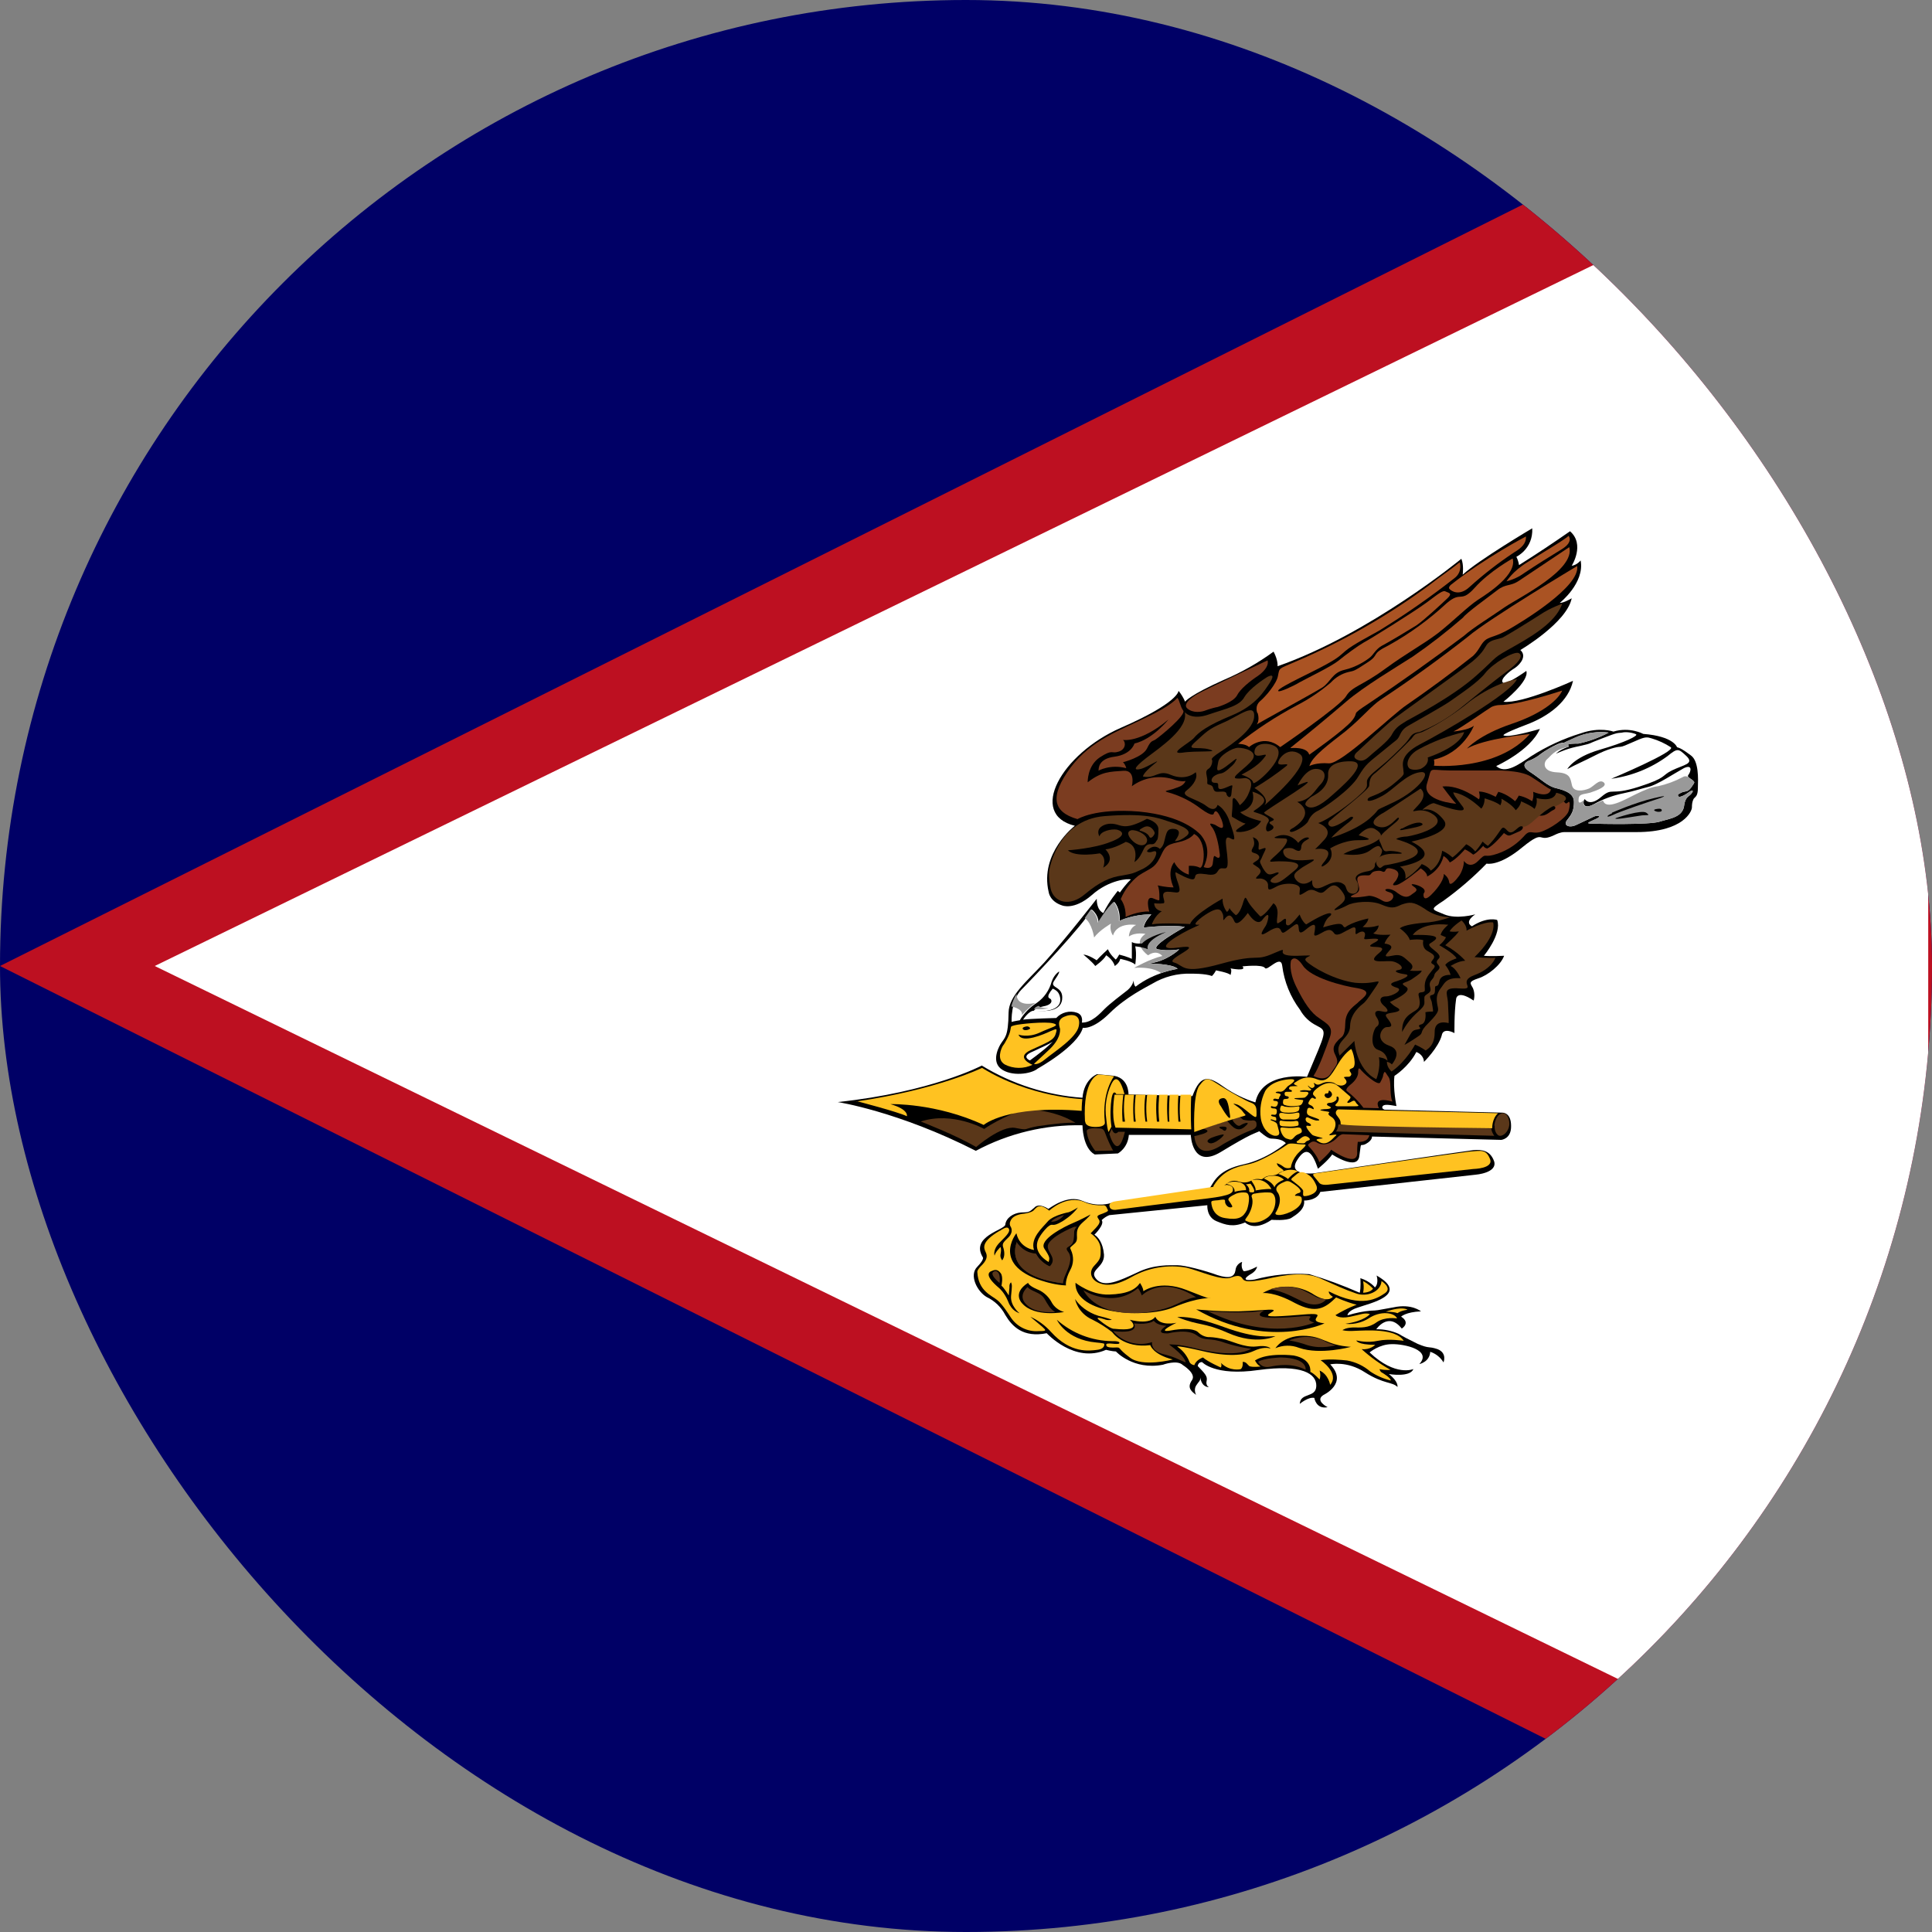 <?xml version="1.0" encoding="UTF-8"?>
<svg xmlns="http://www.w3.org/2000/svg" width="45" height="45" viewBox="0 0 45 45" fill="none">
  <rect x="0" y="0" width="45" height="45" fill="#808080" stroke="none"/>
  <g clip-path="url(#clip0_119_40352)">
    <path d="M0 0H45V45H0V0Z" fill="#000066"></path>
    <path d="M0 22.5L45 0V45L0 22.5Z" fill="#BD1021"></path>
    <path d="M3.604 22.5L44.912 2.373V42.627" fill="white"></path>
    <path d="M25.884 25.051C26.301 25.074 26.285 25.491 26.285 25.491L27.774 25.53C27.967 25.005 28.16 25.067 28.523 25.329C28.743 25.48 28.985 25.597 29.24 25.677C29.394 24.935 30.443 25.082 30.443 25.082C30.891 24.008 30.93 24.024 30.659 23.884C30.5 23.805 30.368 23.678 30.281 23.521C30.056 23.221 29.912 22.867 29.865 22.494C29.834 22.224 29.518 22.625 29.464 22.548C29.41 22.455 28.939 22.509 28.939 22.509C29.055 22.633 28.661 22.556 28.661 22.556C28.7 22.594 28.661 22.71 28.661 22.71C28.623 22.656 28.322 22.602 28.322 22.602C28.298 22.651 28.267 22.695 28.229 22.733C28.067 22.672 27.743 22.679 27.743 22.679C27.426 22.668 27.113 22.749 26.841 22.911C26.709 22.988 26.224 23.22 25.838 23.606C25.444 23.993 25.221 23.939 25.221 23.939C25.105 24.371 24.171 24.889 24.171 24.889C24.017 25.02 23.547 25.082 23.307 24.889C23.068 24.688 23.307 24.317 23.307 24.317C23.4 24.163 23.485 24.163 23.492 23.583C23.5 23.197 23.901 22.872 24.318 22.424C24.827 21.861 25.545 20.934 25.545 20.934C25.545 21.219 25.699 21.266 25.699 21.266C25.838 20.98 26.038 20.748 26.038 20.748C26.054 20.771 26.085 20.787 26.085 20.787C26.239 20.57 26.339 20.485 26.339 20.485C26.285 20.462 25.838 20.485 25.429 20.849C25.012 21.212 24.735 21.088 24.735 21.088C24.449 20.995 24.426 20.779 24.426 20.779C24.21 19.867 25.035 19.234 25.035 19.234C23.932 18.964 24.727 17.558 26.1 16.955C27.466 16.36 27.45 16.09 27.45 16.09C27.513 16.167 27.565 16.253 27.604 16.345C27.604 16.337 27.712 16.19 28.507 15.835C28.916 15.661 29.305 15.441 29.664 15.178C29.772 15.379 29.757 15.518 29.757 15.518C31.917 14.761 34.038 13.015 34.038 13.015C34.1 13.162 34.069 13.386 34.069 13.386C34.424 13.054 35.689 12.305 35.689 12.305C35.713 12.784 35.319 12.969 35.319 12.969C35.35 13.03 35.371 13.095 35.381 13.162C35.783 12.909 36.179 12.646 36.569 12.374C36.924 12.683 36.608 13.178 36.608 13.178C36.731 13.162 36.816 13.054 36.816 13.054C36.916 13.579 36.33 14.043 36.33 14.043C36.43 14.043 36.608 13.935 36.608 13.935C36.492 14.506 35.412 15.14 35.412 15.14C35.566 15.279 35.419 15.464 35.288 15.557C35.157 15.634 34.933 15.82 35.003 15.897C35.072 15.974 35.551 15.627 35.551 15.627C35.628 15.866 35.018 16.345 35.018 16.345C35.45 16.399 36.638 15.858 36.638 15.858C36.538 16.322 36.098 16.677 35.535 16.886C34.987 17.094 35.018 17.125 35.018 17.125C35.111 17.202 35.867 16.978 35.867 16.978C35.643 17.488 34.849 17.843 34.849 17.843C35.065 18.037 35.365 17.813 35.666 17.612C36.027 17.383 36.416 17.204 36.824 17.079C37.263 16.924 37.58 17.04 37.58 17.04C37.965 16.924 38.274 17.094 38.274 17.094C38.984 17.148 39.061 17.403 39.061 17.403C39.138 17.426 39.2 17.457 39.385 17.596C39.57 17.728 39.554 18.145 39.547 18.353C39.547 18.554 39.485 18.554 39.447 18.608C39.416 18.67 39.408 18.732 39.408 18.809C39.408 18.886 39.223 19.381 38.12 19.381H36.438C36.345 19.381 36.237 19.435 36.237 19.435C35.774 19.667 36.021 19.28 35.466 19.729C34.91 20.192 34.625 20.115 34.625 20.115C34.317 20.432 33.981 20.722 33.622 20.98C33.29 21.196 33.344 21.173 33.637 21.297C33.931 21.42 34.362 21.297 34.362 21.297C34.085 21.49 34.285 21.575 34.285 21.575C34.64 21.343 34.872 21.428 34.872 21.428C34.987 21.752 34.563 22.262 34.563 22.262C34.725 22.278 35.034 22.262 35.034 22.262C34.956 22.479 34.656 22.718 34.432 22.788C34.2 22.865 34.239 22.896 34.309 23.019C34.37 23.166 34.324 23.305 34.324 23.305C33.923 23.035 33.915 23.274 33.915 23.274C33.869 23.591 33.877 24.062 33.877 24.062C33.599 23.923 33.583 24.109 33.583 24.109C33.506 24.402 33.167 24.734 33.167 24.734C33.159 24.557 32.989 24.503 32.989 24.503C32.812 24.85 32.48 25.059 32.48 25.059C32.441 25.352 32.526 25.762 32.526 25.762C32.31 25.723 32.233 25.723 32.202 25.769C32.172 25.823 32.249 25.847 32.249 25.847L34.995 25.916C35.034 25.916 35.196 25.939 35.196 26.225C35.203 26.534 34.964 26.55 34.964 26.55L31.956 26.472C31.956 26.472 31.971 26.557 31.817 26.642C31.662 26.727 31.716 26.55 31.662 26.921C31.624 27.284 31.03 26.89 31.03 26.89C30.93 27.036 30.698 27.222 30.698 27.222C30.559 26.812 30.42 26.681 30.204 27.036C29.996 27.392 30.598 27.33 30.598 27.33C30.598 27.33 34.123 26.812 34.316 26.789C34.509 26.774 34.71 26.789 34.802 27.052C34.879 27.322 34.37 27.361 34.37 27.361L30.752 27.762C30.675 27.971 30.374 27.963 30.374 27.963C30.405 28.164 30.189 28.296 30.081 28.365C29.965 28.442 29.618 28.411 29.618 28.411C29.201 28.697 29.001 28.473 29.001 28.473C28.723 28.589 28.553 28.535 28.33 28.442C28.098 28.342 28.121 28.072 28.121 28.072L25.838 28.303C25.772 28.33 25.712 28.369 25.66 28.419C25.738 28.52 25.491 28.759 25.491 28.759C25.568 28.805 25.691 28.937 25.714 29.223C25.73 29.532 25.344 29.578 25.537 29.794C25.722 30.003 26.085 29.825 26.486 29.64C26.872 29.447 27.257 29.47 27.427 29.47C27.597 29.47 28.067 29.593 28.36 29.701C28.654 29.794 28.754 29.732 28.777 29.586C28.793 29.431 28.931 29.392 28.931 29.392C28.893 29.539 28.97 29.609 28.97 29.609C29.086 29.609 29.279 29.501 29.279 29.501C29.263 29.616 29.116 29.686 29.116 29.686C28.831 29.871 29.224 29.802 29.224 29.802C29.639 29.691 30.069 29.649 30.497 29.678C30.897 29.798 31.288 29.943 31.67 30.111C31.701 30.011 31.686 29.771 31.686 29.771C31.925 29.848 32.025 29.987 32.025 29.987C32.125 29.887 32.063 29.709 32.063 29.709C32.85 30.157 31.894 30.358 31.639 30.451C31.385 30.528 31.385 30.636 31.385 30.636C31.601 30.574 31.747 30.544 31.925 30.528C32.094 30.52 32.033 30.528 32.457 30.451C32.881 30.358 33.097 30.544 33.097 30.544C32.742 30.559 32.634 30.667 32.634 30.667C32.866 30.814 32.65 30.945 32.65 30.945C32.334 30.544 32.056 30.961 32.056 30.961C32.236 30.959 32.415 30.995 32.58 31.069C32.65 31.115 32.812 31.2 33.02 31.301C33.313 31.424 33.252 31.347 33.483 31.424C33.715 31.517 33.622 31.733 33.622 31.733C33.552 31.616 33.443 31.528 33.313 31.486C33.298 31.725 33.059 31.772 33.059 31.772C33.36 31.447 32.719 31.301 32.418 31.308C32.125 31.308 31.901 31.501 31.901 31.501C32.503 32.073 32.92 31.888 32.92 31.888C32.843 32.089 32.349 32.004 32.349 32.004C32.58 32.181 32.55 32.305 32.55 32.305C32.426 32.181 32.233 32.243 31.794 31.965C31.369 31.687 30.983 31.779 30.983 31.779C31.408 32.22 30.829 32.49 30.829 32.49C30.613 32.621 30.922 32.776 30.922 32.776C30.652 32.83 30.613 32.56 30.613 32.56C30.474 32.529 30.274 32.699 30.274 32.699C30.289 32.428 30.652 32.568 30.659 32.282C30.667 31.996 30.328 31.772 29.309 31.911C28.291 32.058 27.998 31.725 27.998 31.725C27.905 31.725 27.898 31.818 27.898 31.818C28.052 31.98 28.129 32.05 28.106 32.158C28.075 32.274 28.16 32.312 28.16 32.312C27.967 32.297 27.959 32.081 27.959 32.081C27.959 32.173 27.921 32.173 27.859 32.274C27.797 32.374 27.859 32.49 27.859 32.49C27.774 32.421 27.628 32.336 27.766 32.143C27.867 31.988 27.55 31.795 27.55 31.795C27.419 31.664 27.087 31.787 27.087 31.787C26.393 31.919 25.992 31.478 25.992 31.478C25.915 31.478 25.761 31.44 25.761 31.44C25.028 31.764 24.38 31.053 24.38 31.053C23.832 31.162 23.577 30.899 23.415 30.628C23.32 30.446 23.169 30.3 22.983 30.211C22.767 30.088 22.559 29.701 22.767 29.501C22.937 29.323 22.891 29.284 22.891 29.284C22.598 28.798 23.392 28.651 23.415 28.527C23.431 28.365 23.601 28.257 23.778 28.241C23.963 28.234 23.963 28.241 24.087 28.133C24.195 28.002 24.418 28.157 24.418 28.157C24.472 28.126 24.866 27.817 25.213 27.971C25.568 28.126 25.861 28.025 25.861 28.025C26.108 27.971 28.168 27.693 28.168 27.693C28.291 27.484 28.399 27.245 28.962 27.121C29.525 26.998 29.95 26.627 29.95 26.627C29.849 26.519 29.68 26.526 29.595 26.519C29.51 26.511 29.332 26.349 29.332 26.349C29.224 26.403 29.178 26.38 28.43 26.835C27.759 27.237 27.736 26.434 27.736 26.434H26.293C26.27 26.743 26.038 26.866 26.038 26.866L25.498 26.89C25.213 26.735 25.213 26.21 25.213 26.21C24.348 26.191 23.492 26.396 22.729 26.805C20.924 25.885 19.512 25.669 19.512 25.669C21.703 25.437 22.868 24.819 22.868 24.819C23.578 25.253 24.383 25.51 25.213 25.569C25.251 25.128 25.552 25.02 25.552 25.02L25.884 25.051Z" fill="black"></path>
    <path d="M23.289 28.664C22.834 28.929 22.919 29.076 22.957 29.162C22.996 29.24 23.003 29.325 22.88 29.457C22.749 29.582 22.764 29.628 22.764 29.628C22.787 30.071 23.096 30.172 23.227 30.281C23.343 30.367 23.528 30.662 23.528 30.662C23.598 30.776 23.697 30.869 23.816 30.929C23.934 30.989 24.067 31.015 24.2 31.004C24.385 31.004 24.369 30.989 24.277 30.903L23.999 30.67C24.18 30.752 24.343 30.871 24.477 31.02C24.94 31.533 25.372 31.463 25.558 31.44C25.75 31.416 25.72 31.3 25.72 31.3C25.712 31.284 25.534 31.269 25.534 31.269C24.825 31.206 24.616 30.74 24.616 30.74C24.973 31.056 25.43 31.232 25.905 31.238C26.105 31.23 26.09 31.292 26.051 31.3C26.005 31.308 25.951 31.3 25.851 31.292C25.758 31.292 25.758 31.308 25.774 31.354C25.805 31.385 25.889 31.393 26.005 31.385C26.113 31.385 26.021 31.401 26.314 31.618C26.607 31.852 27.317 31.665 27.317 31.665C26.854 31.549 26.792 31.331 26.792 31.331C26.16 31.409 25.905 31.028 25.905 31.028C25.763 30.917 25.61 30.82 25.45 30.74C25.095 30.584 25.041 30.258 25.041 30.258C25.141 30.413 25.334 30.569 25.581 30.647C25.835 30.709 25.897 30.74 25.897 30.74C25.835 30.754 25.771 30.749 25.712 30.724C25.465 30.647 25.604 30.748 25.604 30.748C25.882 30.973 25.951 30.95 25.951 30.95C26.669 31.028 26.314 30.74 26.314 30.74C26.815 30.864 26.908 30.67 26.908 30.67C27.016 30.903 27.402 30.81 27.402 30.81C26.885 31.067 27.271 30.989 27.271 30.989C27.795 30.895 27.903 31.028 27.903 31.028C28.035 31.16 28.181 31.144 28.181 31.144C28.181 31.144 28.274 31.144 28.467 31.183C28.667 31.222 28.976 31.393 29.262 31.362C29.539 31.323 29.593 31.409 29.593 31.409C29.532 31.393 29.408 31.37 29.192 31.471C28.968 31.572 28.582 31.603 28.019 31.471C27.456 31.339 27.417 31.362 27.417 31.362C27.54 31.444 27.636 31.56 27.695 31.696C27.718 31.789 27.819 31.797 27.819 31.797C27.857 31.673 28.019 31.618 28.019 31.618C28.135 31.72 28.436 31.852 28.436 31.852C28.467 31.789 28.436 31.743 28.436 31.743C28.644 31.953 28.899 31.89 28.899 31.89C28.96 31.844 28.945 31.72 28.945 31.72C29.03 31.72 29.045 31.774 29.099 31.82C29.177 31.852 29.362 31.828 29.362 31.828C29.285 31.797 29.231 31.688 29.231 31.688C29.524 31.494 30.133 31.572 30.133 31.572C30.573 31.657 30.519 31.953 30.519 31.953C30.612 31.992 30.735 32.132 30.735 32.132C30.774 32.023 30.735 31.922 30.735 31.922C30.944 32.015 30.982 32.256 30.982 32.256C31.214 31.984 30.759 31.681 30.759 31.681C30.982 31.649 31.221 31.673 31.376 31.688C31.575 31.724 31.762 31.812 31.916 31.945C32.062 32.043 32.224 32.114 32.394 32.155C32.394 32.093 32.225 31.992 32.186 31.968C32.147 31.953 32.132 31.89 32.132 31.89C32.286 31.922 32.387 31.906 32.387 31.906C32.145 31.771 31.92 31.61 31.715 31.424C31.916 31.447 32.032 31.323 32.032 31.323C31.607 31.323 31.592 31.222 31.592 31.222C31.646 31.23 31.839 31.284 32.093 31.23C32.348 31.175 32.695 31.23 32.695 31.23C32.51 30.934 31.808 30.989 31.576 30.997C31.345 31.012 31.268 30.981 31.268 30.981C31.299 30.965 31.345 30.927 31.515 30.919C31.692 30.919 31.87 30.942 32.07 30.794C32.263 30.662 32.541 30.709 32.541 30.709C32.479 30.569 32.155 30.522 31.877 30.709C31.6 30.88 31.337 30.833 31.337 30.833C31.785 30.771 31.908 30.608 31.908 30.608C31.785 30.569 31.708 30.616 31.445 30.67C31.175 30.724 31.106 30.631 31.106 30.631C31.391 30.46 31.6 30.39 31.6 30.39C31.353 30.328 31.121 30.219 31.121 30.219C30.866 30.468 30.658 30.608 30.164 30.351C29.671 30.079 29.408 30.118 29.408 30.118C29.595 30.012 29.806 29.961 30.02 29.969C30.234 29.977 30.442 30.045 30.62 30.165C30.944 30.359 31.044 30.204 31.044 30.204C30.936 30.141 30.951 30.079 30.951 30.079C31.738 30.483 32.086 30.235 32.263 30.118C32.433 29.994 32.178 29.838 32.178 29.838C32.163 30.087 31.839 30.219 31.584 30.126C31.329 30.04 31.098 29.931 30.735 29.768C30.365 29.613 29.917 29.698 29.485 29.792C29.053 29.877 29.007 29.838 28.96 29.807C28.922 29.768 28.907 29.667 28.683 29.753C28.467 29.846 27.957 29.605 27.641 29.527C27.205 29.448 26.756 29.522 26.368 29.737C25.92 29.994 25.697 29.931 25.565 29.869C25.434 29.807 25.341 29.636 25.488 29.481C25.635 29.325 25.642 29.294 25.635 29.076C25.619 28.859 25.403 28.727 25.403 28.727C25.604 28.524 25.65 28.47 25.581 28.384C25.519 28.299 25.619 28.299 25.735 28.245C25.851 28.198 25.797 28.19 25.774 28.12C25.743 28.058 25.681 28.074 25.681 28.074C25.419 28.081 25.272 28.004 25.272 28.004C24.848 27.809 24.439 28.198 24.439 28.198C24.2 28.004 24.138 28.136 24.091 28.175C24.061 28.221 23.968 28.252 23.86 28.268C23.752 28.276 23.59 28.315 23.544 28.423C23.544 28.423 23.49 28.501 23.544 28.579C23.544 28.579 23.613 28.688 23.497 28.812C23.374 28.936 23.328 28.96 23.374 29.076C23.405 29.193 23.397 29.286 23.343 29.356C23.343 29.356 23.289 29.294 23.304 29.216C23.32 29.139 23.32 29.084 23.304 29.045C23.304 29.045 23.181 29.162 23.166 29.247C23.166 29.247 23.111 29.115 23.289 28.936C23.459 28.765 23.544 28.68 23.49 28.61C23.451 28.556 23.328 28.641 23.297 28.664H23.289Z" fill="#FFC221"></path>
    <path d="M23.744 30.586C23.744 30.586 23.527 30.415 23.55 30.181C23.574 29.947 23.574 29.932 23.55 29.869C23.55 29.869 23.504 29.893 23.512 29.986L23.496 30.173C23.496 30.173 23.38 29.986 23.326 29.947C23.326 29.947 23.372 29.745 23.311 29.659C23.249 29.573 23.187 29.566 23.117 29.597C23.009 29.628 22.939 29.721 23.272 30.002C23.272 30.002 23.396 30.103 23.481 30.313C23.566 30.539 23.713 30.57 23.736 30.586H23.744ZM24.828 29.94C24.828 29.94 24.804 29.815 24.928 29.581C24.968 29.51 24.99 29.431 24.993 29.35C24.995 29.268 24.979 29.187 24.944 29.114C24.921 29.052 24.905 29.075 25.021 28.974C25.176 28.849 24.967 28.694 25.215 28.475C25.215 28.475 25.369 28.343 25.4 28.288C25.4 28.288 25.153 28.421 24.982 28.491C24.812 28.561 24.185 28.873 24.325 29.083C24.464 29.293 24.448 29.301 24.425 29.394C24.425 29.394 24.038 29.192 24.185 28.865C24.185 28.865 24.239 28.74 24.394 28.584C24.549 28.452 24.464 28.616 24.75 28.444C24.75 28.444 24.982 28.304 25.106 28.125C25.106 28.125 24.951 28.218 24.897 28.234C24.897 28.234 24.557 28.296 24.417 28.436C24.286 28.592 23.992 28.834 24.084 29.114C24.084 29.114 23.752 29.075 23.674 28.725C23.674 28.725 23.047 29.496 24.371 29.862C24.371 29.862 24.603 29.932 24.828 29.94Z" fill="black"></path>
    <path d="M30.628 27.331C31.121 27.265 33.961 26.853 34.223 26.823C34.501 26.802 34.609 26.765 34.701 26.985C34.809 27.22 34.316 27.228 34.316 27.228L30.921 27.595C30.766 27.61 30.728 27.551 30.728 27.551L30.597 27.39C30.597 27.39 30.558 27.345 30.628 27.331Z" fill="#FFC221"></path>
    <path d="M23.684 28.934C23.684 28.934 23.324 29.698 24.726 29.883C24.726 29.883 24.726 29.806 24.786 29.675C24.846 29.559 24.966 29.312 24.846 29.158C24.734 29.004 24.944 29.081 24.966 28.873C25.004 28.672 24.951 28.695 25.049 28.564C25.049 28.564 24.614 28.726 24.449 28.927C24.276 29.127 24.674 29.274 24.449 29.497C24.449 29.497 24.239 29.42 24.126 29.197C24.126 29.197 23.857 29.204 23.677 28.927L23.684 28.934Z" fill="#5A3719"></path>
    <path d="M25.057 29.883C25.057 29.883 25.413 30.167 25.832 30.153C26.259 30.139 26.445 30.039 26.553 29.883C26.553 29.883 26.631 29.997 26.631 30.075C26.631 30.075 27.003 29.797 27.639 30.047C28.275 30.296 28.073 30.217 28.213 30.239C28.213 30.239 27.942 30.196 27.329 30.452C26.693 30.715 25.033 30.623 25.049 29.883H25.057Z" fill="black"></path>
    <path d="M24.48 28.454C24.48 28.454 24.633 28.485 24.785 28.301C24.785 28.301 24.579 28.347 24.48 28.454ZM23.283 29.883C23.283 29.883 22.993 29.652 23.176 29.606C23.176 29.606 23.313 29.576 23.283 29.883Z" fill="#5A3719"></path>
    <path d="M29.707 31.402C29.707 31.402 29.883 31.113 30.346 31.113C30.826 31.113 30.874 31.332 31.465 31.371C31.465 31.371 30.754 31.566 30.258 31.394C30.171 31.36 30.077 31.342 29.982 31.344C29.887 31.345 29.794 31.365 29.707 31.402V31.402Z" fill="black"></path>
    <path d="M25.225 30.047C25.225 30.047 25.91 30.497 26.505 30.004C26.505 30.004 26.551 30.055 26.596 30.174C26.596 30.174 27.053 29.689 27.861 30.217C27.861 30.217 27.762 30.2 27.381 30.387C26.886 30.625 25.636 30.787 25.225 30.038V30.047Z" fill="#5A3719"></path>
    <path d="M27.861 30.498C27.861 30.498 28.526 30.571 29.082 30.534C29.426 30.52 29.801 30.462 29.621 30.563C29.426 30.672 29.52 30.687 30.318 30.621C31.1 30.549 30.31 30.759 30.85 30.824C30.85 30.824 29.528 31.448 27.861 30.498Z" fill="black"></path>
    <path d="M29.588 30.027C29.588 30.027 29.981 29.886 30.351 30.051C30.704 30.224 30.649 30.239 30.893 30.263C30.893 30.263 30.728 30.499 30.327 30.31C29.934 30.114 29.824 30.074 29.588 30.027ZM30.028 31.221C30.028 31.221 30.413 31.033 30.838 31.229C30.885 31.261 30.995 31.308 31.113 31.332C31.113 31.332 30.791 31.434 30.453 31.332C30.315 31.282 30.173 31.245 30.028 31.221V31.221ZM28.125 30.538C28.125 30.538 28.99 30.616 29.446 30.522C29.446 30.522 28.911 30.782 30.264 30.664C30.264 30.664 30.555 30.632 30.523 30.679C30.484 30.727 30.461 30.758 30.61 30.805C30.61 30.805 29.611 31.261 28.125 30.538V30.538Z" fill="#5A3719"></path>
    <path d="M23.949 29.883C23.949 29.883 23.957 29.943 24.148 30.026C24.347 30.101 24.451 30.251 24.491 30.326C24.52 30.382 24.561 30.432 24.612 30.472C24.663 30.512 24.722 30.542 24.785 30.559C24.785 30.559 24.1 30.695 23.806 30.356C23.806 30.356 23.567 30.123 23.941 29.883" fill="black"></path>
    <path d="M29.143 31.415C29.143 31.415 28.888 31.392 28.526 31.275C28.171 31.143 28.078 31.252 27.877 31.104C27.677 30.949 27.268 31.042 27.198 31.058C27.121 31.058 26.905 31.058 27.167 30.879C27.167 30.879 26.959 30.879 26.874 30.762C26.874 30.762 26.782 30.863 26.411 30.825C26.411 30.825 26.581 31.081 25.925 31.003C26.034 31.132 26.179 31.225 26.341 31.271C26.504 31.317 26.676 31.313 26.835 31.26C26.835 31.26 26.789 31.462 27.09 31.539C27.399 31.617 27.453 31.671 27.615 31.733C27.615 31.733 27.63 31.609 27.229 31.314C27.229 31.314 27.445 31.306 27.754 31.384C28.063 31.462 28.765 31.632 29.143 31.415V31.415ZM29.305 31.718C29.305 31.718 29.375 31.873 29.575 31.834C29.768 31.796 30.092 31.741 30.409 31.904C30.409 31.904 30.47 31.632 29.83 31.617C29.83 31.617 29.436 31.632 29.305 31.718ZM23.934 29.978C23.934 29.978 23.687 30.18 23.911 30.39C24.111 30.584 24.428 30.568 24.582 30.561C24.582 30.561 24.482 30.514 24.412 30.39C24.328 30.273 24.328 30.188 24.158 30.11C23.988 30.032 23.965 30.017 23.934 29.978ZM23.687 28.93C23.687 28.93 23.309 29.706 24.76 29.893C24.76 29.893 24.76 29.815 24.821 29.683C24.868 29.566 24.999 29.318 24.883 29.163C24.76 29.007 24.976 29.085 25.007 28.875C25.038 28.673 24.983 28.697 25.084 28.564C25.084 28.564 24.636 28.728 24.466 28.93C24.289 29.131 24.698 29.279 24.466 29.504C24.466 29.504 24.25 29.427 24.135 29.209C24.135 29.209 23.857 29.209 23.672 28.93H23.687Z" fill="#5A3719"></path>
    <path d="M27.422 30.678C27.422 30.678 27.732 30.624 28.499 30.907C29.273 31.191 29.591 31.122 29.707 31.122C29.707 31.122 29.273 31.344 28.599 31.045C28.003 30.785 27.964 30.892 27.422 30.678Z" fill="black"></path>
    <path d="M32.274 30.554C32.274 30.554 32.444 30.546 32.552 30.586C32.552 30.586 32.613 30.53 32.783 30.507C32.783 30.507 32.675 30.412 32.274 30.554ZM31.749 30.11C31.749 30.11 31.919 30.11 31.98 30.015C31.98 30.015 31.88 29.904 31.749 29.841C31.749 29.841 31.78 29.976 31.749 30.11ZM25.843 28.097C25.843 28.097 25.804 28.002 25.997 27.978L28.568 27.598C28.568 27.598 28.692 27.598 28.715 27.677C28.73 27.78 28.699 27.843 28.12 27.915C27.541 27.978 26.013 28.176 26.013 28.176C26.013 28.176 25.858 28.208 25.843 28.097Z" fill="#FFC221"></path>
    <path d="M28.213 28C28.213 28 28.213 28.327 28.537 28.372C28.846 28.423 28.954 28.357 29.041 28.186C29.062 28.141 29.156 27.8 29.019 27.778C28.944 27.768 28.868 27.775 28.796 27.8C28.688 27.852 28.587 27.904 28.616 27.956C28.702 28.082 28.717 28.104 28.688 28.119C28.609 28.141 28.551 28.067 28.537 28.015C28.522 27.956 28.58 27.919 28.371 27.956C28.285 27.963 28.213 27.963 28.213 28V28Z" fill="#FFC221"></path>
    <path d="M29.588 27.777C29.761 27.8 29.745 28.175 29.541 28.347C29.304 28.534 29.092 28.464 29.092 28.464C28.965 28.417 28.989 28.433 29.076 28.3C29.155 28.167 29.202 27.996 29.155 27.878C29.139 27.84 29.178 27.8 29.233 27.8C29.233 27.8 29.407 27.762 29.588 27.777Z" fill="#FFC221"></path>
    <path d="M29.76 27.776C29.76 27.776 29.893 27.93 29.727 28.223C29.727 28.223 29.644 28.308 29.818 28.3C29.985 28.285 30.368 28.123 30.318 27.907C30.318 27.907 30.318 27.853 30.21 27.853C30.11 27.861 30.193 27.807 30.235 27.791C30.276 27.791 30.401 27.737 30.068 27.537C30.068 27.537 30.018 27.498 29.952 27.513C29.902 27.537 29.727 27.591 29.727 27.699C29.727 27.737 29.76 27.776 29.76 27.776V27.776Z" fill="#FFC221"></path>
    <path d="M30.102 27.501C30.102 27.501 30.362 27.688 30.354 27.745C30.354 27.794 30.331 27.875 30.402 27.859C30.465 27.859 30.733 27.794 30.662 27.615C30.583 27.428 30.504 27.371 30.386 27.314C30.26 27.274 30.228 27.331 30.118 27.42C30.118 27.42 30.039 27.469 30.102 27.501V27.501ZM28.754 27.762C28.754 27.762 28.793 27.631 28.564 27.575C28.564 27.575 28.659 27.493 28.856 27.534C29.038 27.575 29.022 27.713 29.022 27.721C29.022 27.721 28.872 27.721 28.754 27.762V27.762ZM29.243 27.729C29.243 27.729 29.495 27.68 29.613 27.697C29.613 27.697 29.487 27.404 29.14 27.493C29.14 27.493 29.266 27.656 29.243 27.729ZM29.684 27.664C29.684 27.664 29.684 27.566 29.905 27.477C29.905 27.477 29.802 27.371 29.645 27.387C29.479 27.387 29.44 27.453 29.44 27.453C29.44 27.453 29.637 27.526 29.684 27.656V27.664ZM29.763 27.339C29.763 27.339 29.913 27.387 30 27.461C30 27.461 30.126 27.314 30.236 27.282C30.236 27.282 30.023 27.168 29.763 27.347V27.339Z" fill="#FFC221"></path>
    <path d="M22.733 26.719C22.733 26.719 23.319 26.209 23.647 26.271C23.975 26.334 23.815 26.295 24.165 26.232C24.531 26.177 24.896 26.138 25.049 26.154C25.049 26.154 24.607 25.84 23.837 25.84C23.837 25.84 23.297 26.036 22.923 26.295C22.923 26.295 22.192 25.879 21.445 26.122C21.445 26.122 22.261 26.436 22.74 26.719H22.733Z" fill="#5A3719"></path>
    <path d="M29.026 27.586L29.126 27.57C29.126 27.57 29.288 27.773 29.173 27.773C29.072 27.773 29.103 27.75 29.096 27.695C29.083 27.651 29.056 27.612 29.018 27.586H29.026ZM28.278 27.601C28.278 27.601 28.217 27.68 28.332 27.664C28.471 27.64 28.448 27.664 28.587 27.562C28.587 27.562 28.687 27.461 28.857 27.523C28.857 27.523 28.995 27.57 29.111 27.515C29.234 27.453 29.258 27.461 29.319 27.461C29.381 27.468 29.381 27.484 29.458 27.422C29.55 27.359 29.689 27.406 29.782 27.328C29.874 27.25 29.99 27.32 29.782 27.172C29.782 27.172 29.735 27.125 29.743 27.093C29.743 27.093 29.82 27.117 29.89 27.172C29.951 27.226 30.044 27.211 30.067 27.195C30.067 27.195 30.082 27.007 30.26 26.835C30.445 26.663 30.445 26.655 30.337 26.655C30.229 26.655 30.052 26.609 29.99 26.655C29.928 26.702 29.396 27.054 29.08 27.117C28.772 27.179 28.486 27.273 28.278 27.601V27.601ZM19.951 25.647C19.951 25.647 20.915 25.897 21.123 25.999C21.123 25.999 21.177 25.843 20.738 25.717C20.738 25.717 21.802 25.686 22.912 26.202C22.912 26.202 23.452 25.733 25.194 25.874C25.194 25.874 25.194 25.717 25.21 25.6C25.21 25.6 23.991 25.561 22.873 24.873C22.873 24.873 21.863 25.373 19.951 25.655V25.647ZM25.271 26.116C25.217 25.123 25.58 25.029 25.58 25.029C25.58 25.029 25.765 25.037 25.95 25.069C25.95 25.069 25.657 25.428 25.734 26.14C25.734 26.14 25.765 26.249 25.518 26.249C25.271 26.249 25.279 26.132 25.279 26.132L25.271 26.116Z" fill="#FFC221"></path>
    <path d="M25.512 26.807C25.512 26.807 25.328 26.592 25.312 26.342C25.312 26.342 25.312 26.279 25.489 26.279C25.674 26.288 25.697 26.27 25.743 26.395C25.782 26.512 25.897 26.762 25.928 26.798L25.512 26.807Z" fill="#5A3719"></path>
    <path d="M25.888 26.243C25.871 26.125 25.863 26.006 25.866 25.886C25.881 25.376 25.964 25.419 26.002 25.485H26.191C26.191 25.485 26.055 24.902 25.888 25.245C25.768 25.5 25.726 25.783 25.767 26.061C25.782 26.214 25.797 26.309 25.82 26.367L25.888 26.243Z" fill="#FFC221"></path>
    <path d="M28.011 26.289C28.011 26.289 28.366 26.347 27.819 26.462C27.819 26.462 27.842 27.09 28.489 26.65C28.489 26.65 28.881 26.419 29.143 26.325C29.143 26.325 29.282 26.289 29.266 26.188C29.266 26.188 29.282 26.072 29.143 26.101C29.143 26.101 29.028 26.101 28.951 26.079C28.951 26.079 28.874 25.993 28.828 26.021C28.774 26.058 28.65 26.036 28.75 26.151C28.843 26.253 28.874 26.224 28.92 26.195C28.966 26.166 29.174 26.094 28.982 26.253C28.789 26.412 28.643 26.159 28.581 26.108L28.011 26.289ZM26.202 26.361H26.048C26.048 26.361 25.955 26.477 25.894 26.289L25.84 26.412C25.84 26.412 26.025 27.083 26.202 26.361Z" fill="#5A3719"></path>
    <path d="M25.96 25.498C25.96 25.498 25.874 25.984 25.983 26.265L27.747 26.305C27.747 26.305 27.723 25.968 27.747 25.498H27.496C27.496 25.498 27.457 25.89 27.496 26.125H27.449C27.449 26.125 27.418 25.796 27.449 25.498H27.245C27.245 25.498 27.214 25.858 27.237 26.125H27.198C27.198 26.125 27.167 25.811 27.198 25.498H27.002C27.002 25.498 26.963 25.819 27.002 26.125H26.947C26.947 26.125 26.908 25.803 26.947 25.498H26.72C26.72 25.498 26.673 25.803 26.72 26.125H26.681C26.681 26.125 26.626 25.819 26.681 25.498H26.454C26.454 25.498 26.407 25.843 26.454 26.125H26.407C26.407 26.125 26.375 25.796 26.414 25.498H26.203C26.203 25.498 26.148 25.788 26.203 26.125H26.148C26.148 26.125 26.117 25.874 26.164 25.498H25.952H25.96ZM27.817 26.367C27.817 26.367 27.778 25.506 27.935 25.287C28.099 25.068 28.139 25.107 28.421 25.287C28.703 25.467 29.063 25.663 29.126 25.678C29.181 25.702 29.267 25.725 29.267 25.882C29.267 26.038 29.291 26.085 29.047 25.882C29.016 25.858 28.899 25.756 28.812 25.725C28.601 25.663 28.867 25.772 28.946 25.89C29.008 25.984 29.071 25.968 28.899 26.015C28.535 26.121 28.174 26.239 27.817 26.367V26.367Z" fill="#FFC221"></path>
    <path d="M28.432 25.762C28.432 25.762 28.312 25.61 28.467 25.58C28.608 25.542 28.623 25.823 28.651 25.991C28.672 26.166 28.467 25.823 28.439 25.77L28.432 25.762ZM28.22 26.5C28.22 26.5 28.051 26.569 28.164 26.622C28.277 26.683 28.587 26.401 28.481 26.424C28.369 26.44 28.22 26.5 28.22 26.5ZM28.453 26.242C28.453 26.242 28.601 26.227 28.566 26.295C28.545 26.371 28.488 26.325 28.467 26.303C28.439 26.295 28.34 26.249 28.453 26.242V26.242Z" fill="black"></path>
    <path d="M29.366 26.046C29.366 26.046 29.402 26.366 29.666 26.45C29.666 26.45 29.828 26.488 29.791 26.351L29.747 26.183C29.725 26.13 29.615 26.1 29.6 26.092C29.593 26.092 29.578 26.054 29.652 26.084C29.725 26.107 29.732 26.115 29.725 26.054C29.725 26.001 29.681 26.023 29.615 25.993C29.593 25.978 29.615 25.955 29.644 25.962C29.674 25.962 29.74 25.993 29.74 25.886C29.74 25.886 29.754 25.818 29.674 25.818C29.586 25.818 29.593 25.772 29.615 25.764C29.644 25.764 29.732 25.825 29.762 25.711C29.791 25.604 29.637 25.673 29.659 25.612C29.681 25.551 29.791 25.642 29.791 25.574C29.806 25.513 29.894 25.482 29.74 25.459C29.674 25.452 29.74 25.414 29.813 25.429C29.901 25.437 29.952 25.338 29.996 25.299C30.055 25.261 30.326 25.094 29.952 25.147C29.586 25.2 29.476 25.391 29.461 25.429C29.37 25.62 29.337 25.835 29.366 26.046V26.046Z" fill="#FFC221"></path>
    <path d="M30.2 26.264C30.25 26.256 30.293 26.264 30.308 26.294C30.366 26.422 30.236 26.384 30.156 26.474C30.077 26.565 30.07 26.55 29.968 26.52C29.86 26.482 29.824 26.317 29.824 26.317C29.809 26.256 29.853 26.256 29.903 26.264C29.903 26.264 30.084 26.286 30.2 26.264ZM29.809 26.196C29.809 26.196 29.809 26.226 29.882 26.234C29.932 26.234 30.113 26.256 30.228 26.219C30.228 26.219 30.257 26.219 30.243 26.143C30.243 26.143 30.243 26.091 30.149 26.113C30.048 26.128 29.91 26.113 29.86 26.106C29.817 26.091 29.788 26.106 29.809 26.189V26.196ZM29.795 25.97C29.795 25.97 29.795 26.061 29.882 26.076H30.149C30.192 26.076 30.257 26.053 30.265 26C30.265 25.933 30.286 25.895 30.163 25.925C30.041 25.955 29.903 25.933 29.889 25.925C29.874 25.925 29.795 25.903 29.795 25.963V25.97ZM29.838 25.76C29.838 25.76 29.809 25.812 29.817 25.85C29.817 25.895 29.889 25.918 30.012 25.918C30.134 25.918 30.25 25.895 30.257 25.85C30.265 25.805 30.293 25.752 30.2 25.775C30.109 25.79 30.016 25.79 29.925 25.775C29.874 25.752 29.838 25.745 29.838 25.76V25.76Z" fill="#FFC221"></path>
    <path d="M34.736 26.284C34.736 26.284 34.736 26.362 34.805 26.455L31.113 26.355C31.113 26.355 31.159 26.327 31.175 26.191L34.736 26.284Z" fill="#5A3719"></path>
    <path d="M29.89 25.628C29.89 25.628 29.86 25.722 29.92 25.737C29.981 25.761 30.093 25.777 30.244 25.753C30.244 25.753 30.319 25.753 30.342 25.675C30.372 25.596 30.364 25.635 30.161 25.596C30.161 25.596 30.093 25.573 30.282 25.573C30.282 25.573 30.395 25.573 30.402 25.557C30.425 25.541 30.568 25.415 30.38 25.431C30.199 25.431 30.289 25.392 30.38 25.392C30.477 25.392 30.5 25.415 30.53 25.392C30.56 25.368 30.53 25.376 30.485 25.321C30.44 25.266 30.47 25.282 30.508 25.321C30.545 25.345 30.568 25.353 30.605 25.321C30.65 25.274 30.575 25.219 30.605 25.227C30.635 25.227 30.658 25.298 30.771 25.243C30.899 25.172 31.057 25.203 31.102 25.243C31.14 25.274 31.268 25.321 31.343 25.243C31.418 25.164 31.253 25.085 31.32 25.085C31.395 25.07 31.441 25.101 31.471 25.038C31.501 24.976 31.358 24.928 31.493 24.881C31.621 24.85 31.508 24.465 31.471 24.434C31.471 24.434 31.32 24.52 31.162 24.787C30.997 25.062 30.899 25.227 30.68 25.14C30.38 25.015 30.206 25.195 30.154 25.219C30.078 25.274 30.319 25.298 30.176 25.298C30.041 25.298 30.041 25.313 30.026 25.337C30.018 25.353 30.026 25.376 30.056 25.384C30.078 25.384 30.131 25.431 30.048 25.431C29.958 25.431 29.898 25.415 29.928 25.51C29.928 25.51 29.928 25.525 29.973 25.533C30.026 25.533 30.048 25.596 29.951 25.596C29.89 25.596 29.89 25.62 29.89 25.628V25.628ZM30.221 26.57C30.221 26.57 30.161 26.617 30.244 26.625C30.334 26.625 30.38 26.648 30.41 26.601C30.44 26.554 30.56 26.57 30.485 26.499C30.395 26.429 30.342 26.468 30.221 26.578V26.57Z" fill="#FFC221"></path>
    <path d="M30.626 25.395C30.626 25.395 30.922 25.088 31.167 25.298L31.449 25.541C31.449 25.541 31.478 25.565 31.412 25.63C31.337 25.703 31.412 25.703 31.486 25.654C31.56 25.614 31.56 25.654 31.597 25.703C31.634 25.743 31.686 25.767 31.567 25.767H31.204C31.204 25.767 31.041 25.784 31.13 25.703C31.204 25.63 31.189 25.541 31.152 25.541C31.108 25.541 31.152 25.59 31.122 25.622C31.093 25.654 31.041 25.687 30.974 25.687C30.908 25.687 30.871 25.735 30.959 25.767C31.056 25.808 30.952 25.832 30.9 25.832C30.848 25.832 30.626 25.848 30.856 25.881C31.093 25.913 30.834 25.905 31.004 26.01C31.204 26.131 31.063 26.382 30.989 26.407C30.989 26.407 30.915 26.455 31.011 26.439C31.115 26.423 31.167 26.415 31.093 26.471C31.026 26.536 30.885 26.722 30.693 26.576C30.693 26.576 30.596 26.536 30.759 26.52C30.922 26.52 30.626 26.471 30.574 26.439C30.53 26.407 30.352 26.196 30.463 26.221C30.582 26.245 30.537 26.172 30.463 26.148C30.396 26.123 30.389 26.01 30.463 26.026C30.537 26.059 30.626 26.107 30.693 26.099C30.759 26.099 30.737 26.067 30.604 26.026C30.47 25.978 30.419 25.97 30.448 25.848C30.478 25.727 30.626 25.897 30.596 25.808C30.559 25.711 30.426 25.759 30.493 25.646C30.559 25.533 30.582 25.573 30.611 25.59C30.641 25.598 30.685 25.59 30.611 25.525C30.544 25.476 30.611 25.412 30.626 25.395V25.395Z" fill="#FFC221"></path>
    <path d="M30.85 25.524C30.85 25.524 30.85 25.455 30.905 25.469C30.954 25.469 30.94 25.428 30.954 25.4C30.968 25.4 31.093 25.483 30.975 25.565C30.933 25.593 30.863 25.565 30.857 25.524H30.85Z" fill="black"></path>
    <path d="M31.166 25.84C31.166 25.84 31.059 25.892 31.15 25.996C31.226 26.093 31.226 26.123 31.226 26.183C31.219 26.242 34.756 26.279 34.756 26.279C34.756 26.279 34.748 26.056 34.893 25.929L31.166 25.84V25.84Z" fill="#FFC221"></path>
    <path d="M34.805 26.217C34.805 26.217 34.823 26.009 34.948 25.945C35.02 25.905 35.109 25.929 35.145 26.089C35.208 26.322 34.984 26.522 34.885 26.434C34.796 26.354 34.814 26.217 34.814 26.217H34.805Z" fill="#5A3719"></path>
    <path d="M30.728 27.07C30.728 27.07 30.966 26.863 31.005 26.779C31.005 26.779 31.649 27.239 31.611 26.817C31.611 26.817 31.611 26.702 31.626 26.595C31.626 26.595 31.856 26.625 31.895 26.441L31.296 26.418C31.296 26.418 31.235 26.403 31.143 26.502C31.05 26.602 30.859 26.71 30.682 26.617C30.682 26.617 30.605 26.556 30.529 26.61C30.452 26.663 30.452 26.671 30.513 26.733C30.575 26.794 30.705 26.971 30.728 27.07ZM32.109 25.812L31.756 25.804C31.756 25.804 31.634 25.62 31.381 25.42C31.381 25.42 31.304 25.39 31.442 25.274C31.595 25.159 31.634 25.044 31.634 24.983C31.634 24.937 31.634 24.845 31.687 24.906C31.733 24.975 32.094 25.305 32.148 25.213C32.202 25.113 32.217 25.067 32.217 25.037C32.232 25.006 32.24 24.914 32.294 25.014C32.347 25.106 32.378 25.082 32.386 25.32C32.386 25.32 32.386 25.574 32.432 25.658C32.432 25.658 31.971 25.512 32.117 25.812H32.109ZM30.59 25.059C30.59 25.059 30.859 25.213 30.989 25.014C31.112 24.814 31.204 24.783 31.104 24.576C31.005 24.392 31.104 24.3 31.181 24.215C31.258 24.139 31.327 24.154 31.334 23.831C31.342 23.524 31.565 23.425 31.657 23.325C31.756 23.233 31.994 23.087 31.626 23.018C31.265 22.964 30.529 22.772 30.345 22.488C30.153 22.204 30.068 22.373 30.068 22.381C30.068 22.396 30.007 22.604 30.191 22.98C30.375 23.356 30.537 23.594 30.728 23.716C30.905 23.847 31.066 23.908 30.974 24.162C30.882 24.415 30.728 24.86 30.59 25.067V25.059Z" fill="#7B3C20"></path>
    <path d="M31.546 24.246C31.546 24.246 31.584 24.904 32.057 25.137C32.057 25.137 32.164 24.881 32.118 24.626C32.118 24.626 32.271 24.641 32.317 24.711C32.317 24.711 32.317 24.525 32.103 24.455C31.874 24.386 31.988 23.959 32.065 23.913C32.141 23.867 32.118 23.774 32.065 23.696C32.011 23.619 32.004 23.51 32.187 23.557C32.37 23.603 32.34 23.51 32.225 23.417C32.118 23.325 32.126 23.208 32.279 23.208C32.431 23.208 32.699 23.053 32.538 23.007C32.386 22.96 32.332 22.906 32.538 22.852C32.76 22.775 32.867 22.705 32.706 22.689C32.538 22.666 32.431 22.612 32.592 22.589C32.745 22.558 32.569 22.395 32.386 22.387C32.195 22.38 31.813 22.449 32.118 22.201C32.424 21.954 31.683 22.14 31.988 21.969C32.294 21.814 31.881 21.876 31.82 21.876C31.767 21.876 31.767 21.876 31.79 21.799C31.813 21.713 31.752 21.667 31.652 21.721C31.568 21.776 31.568 21.776 31.576 21.659C31.576 21.543 31.469 21.628 31.4 21.659C31.324 21.69 31.164 21.814 31.087 21.752C31.026 21.675 30.988 21.605 30.782 21.729C30.56 21.861 30.614 21.752 30.622 21.69C30.622 21.628 30.698 21.412 30.415 21.652C30.133 21.892 30.354 21.396 30.133 21.559C29.904 21.729 29.881 21.76 29.843 21.69C29.812 21.613 29.766 21.551 29.514 21.714C29.262 21.868 29.453 21.613 29.484 21.559C29.522 21.497 29.629 21.133 29.407 21.419C29.407 21.419 29.3 21.621 29.064 21.264C29.064 21.264 28.819 21.621 28.75 21.458C28.682 21.303 28.621 21.288 28.537 21.388C28.46 21.489 28.514 21.388 28.483 21.295C28.445 21.218 28.422 21.055 28.002 21.357C27.59 21.675 28.155 21.45 27.834 21.59C27.513 21.729 26.742 22.171 27.445 22.07C28.155 21.969 27.101 22.349 27.345 22.418C27.59 22.488 27.513 22.705 28.437 22.449C29.354 22.194 29.201 22.411 29.674 22.201C30.148 22 29.568 22.271 30.194 22.263C30.828 22.24 30.301 22.263 30.423 22.387C30.553 22.519 31.08 22.829 31.568 22.891C32.072 22.937 32.195 22.751 32.057 22.968C31.904 23.185 31.859 23.27 31.775 23.355C31.698 23.417 31.454 23.596 31.446 23.898C31.446 24.2 31.064 24.246 31.202 24.587L31.546 24.246V24.246Z" fill="#5A3719"></path>
    <path d="M32.419 24.961C32.419 24.961 32.303 24.876 32.303 24.73C32.303 24.73 32.38 24.746 32.419 24.792C32.419 24.792 32.705 24.469 32.349 24.353C32.009 24.23 32.179 23.923 32.303 23.923C32.419 23.923 32.442 23.892 32.342 23.754C32.241 23.631 32.249 23.615 32.45 23.584C32.635 23.554 32.62 23.508 32.527 23.461C32.469 23.429 32.417 23.387 32.373 23.338C32.373 23.338 32.929 23.1 32.751 22.985C32.566 22.877 32.751 22.908 32.906 22.792C33.076 22.677 33.099 22.654 33.115 22.608C33.115 22.608 32.96 22.623 32.836 22.608C32.836 22.608 32.975 22.531 32.836 22.416C32.697 22.3 32.651 22.208 32.419 22.262C32.202 22.308 32.28 22.239 32.357 22.146C32.45 22.054 32.411 22 32.249 21.977C32.249 21.977 32.272 21.885 32.388 21.77C32.388 21.77 32.086 21.793 31.986 21.739C31.986 21.739 32.11 21.662 32.11 21.554C32.11 21.554 31.955 21.616 31.738 21.593C31.738 21.593 31.87 21.485 31.87 21.393C31.87 21.393 31.499 21.47 31.329 21.6C31.329 21.6 31.298 21.6 31.275 21.554C31.244 21.523 31.221 21.477 30.819 21.6C30.819 21.6 30.865 21.424 30.965 21.347C31.058 21.285 31.043 21.147 30.424 21.531C30.424 21.531 30.339 21.485 30.27 21.3C30.27 21.3 30.131 21.485 30.03 21.547C30.03 21.547 29.937 21.585 29.953 21.47C29.968 21.339 29.891 21.424 29.829 21.47C29.767 21.493 29.721 21.585 29.752 21.339C29.783 21.093 29.659 21.039 29.659 21.039C29.659 21.039 29.473 21.316 29.357 21.347C29.357 21.347 29.156 21.147 29.079 21.016C29.009 20.893 29.009 20.839 28.94 21.07C28.863 21.3 28.785 21.316 28.785 21.316C28.785 21.316 28.654 21.208 28.638 21.147C28.638 21.147 28.623 21.216 28.576 21.239C28.576 21.239 28.468 21.108 28.476 20.931C28.476 20.931 27.803 21.3 27.718 21.523C27.718 21.523 27.084 21.485 26.829 21.531C26.829 21.531 26.891 21.331 27.061 21.224C27.061 21.224 26.891 21.208 26.883 21.039C26.883 21.039 27.015 21.054 27.1 21.039C27.177 21.016 26.984 20.778 27.193 20.77C27.401 20.77 27.533 20.87 27.448 20.593C27.347 20.316 27.386 20.316 27.386 20.316C27.386 20.316 27.757 20.532 27.811 20.47C27.873 20.424 27.765 20.316 28.09 20.362C28.414 20.424 28.321 20.239 28.453 20.224C28.576 20.224 28.638 20.301 28.561 19.724C28.484 19.147 28.955 20.009 28.638 19.132C28.638 19.132 28.561 18.863 28.36 18.747C28.36 18.747 28.314 18.94 28.105 18.778C27.881 18.601 27.456 18.547 27.641 18.409C27.819 18.271 27.904 18.102 27.85 17.986C27.85 17.986 27.633 18.201 27.27 18.048C26.976 17.917 26.914 18.148 26.621 18.086C26.621 18.086 26.621 18.009 26.868 17.809C27.123 17.609 26.729 17.871 26.574 17.909C26.419 17.948 26.373 17.909 26.698 17.655C27.03 17.402 27.687 16.963 27.595 16.587C27.595 16.587 27.749 16.787 28.159 16.64C28.561 16.502 28.87 16.448 28.986 16.233C29.11 16.033 29.427 15.825 29.512 15.771C29.597 15.725 29.705 15.694 29.581 15.895C29.45 16.094 29.249 16.433 28.692 16.663C28.128 16.894 27.919 17.056 27.811 17.186C27.711 17.302 27.193 17.571 27.533 17.532C27.865 17.479 28.437 17.532 28.167 17.456C27.904 17.379 27.595 17.502 27.842 17.279C28.09 17.056 28.136 16.986 28.491 16.833C28.855 16.679 29.249 16.34 29.21 16.71C29.172 17.063 28.499 17.456 28.337 17.571C28.174 17.694 28.236 17.678 28.236 17.725C28.236 17.771 28.213 17.871 28.144 17.909C28.074 17.955 28.097 18.009 28.113 18.109C28.136 18.217 28.097 18.255 28.144 18.271C28.198 18.286 28.244 18.294 28.259 18.363C28.283 18.44 28.314 18.448 28.414 18.44C28.507 18.432 28.569 18.44 28.569 18.501C28.584 18.555 28.677 18.632 28.685 18.463C28.692 18.286 28.762 18.255 28.584 18.332C28.406 18.409 28.368 18.386 28.375 18.301C28.375 18.224 28.352 18.24 28.283 18.232C28.205 18.232 28.182 18.125 28.314 18.055C28.445 17.986 28.445 18.055 28.607 17.917C28.77 17.779 28.77 17.748 28.801 17.686C28.824 17.617 28.569 17.871 28.437 17.925C28.314 17.986 28.352 17.886 28.375 17.748C28.391 17.609 28.7 17.417 28.839 17.417C28.986 17.417 29.303 17.494 29.172 17.694C29.033 17.886 28.638 18.117 28.801 18.132C28.971 18.148 29.002 18.086 29.102 18.163C29.195 18.255 29.102 18.432 29.064 18.524C29.019 18.614 28.956 18.692 28.878 18.755C28.878 18.755 28.7 18.432 28.708 18.686C28.708 18.94 28.669 19.024 28.708 19.032C28.747 19.047 28.94 19.178 29.002 19.178C29.064 19.178 28.662 19.363 28.832 19.378C29.002 19.393 29.28 19.301 29.373 19.124C29.373 19.124 29.017 19.047 28.886 18.917C28.886 18.917 29.28 18.824 29.172 18.44C29.172 18.44 29.574 18.547 29.404 18.732C29.226 18.909 29.118 18.886 29.272 18.932C29.427 18.978 29.489 19.024 29.489 19.024C29.489 19.024 29.597 19.078 29.535 19.155C29.473 19.247 29.473 19.37 29.535 19.363C29.574 19.363 29.744 19.286 29.613 19.209C29.458 19.117 29.767 19.132 29.636 19.055C29.512 18.978 29.473 18.97 29.442 18.932C29.404 18.901 31.066 17.932 30.223 18.294C30.223 18.294 30.401 17.909 30.648 17.909C30.88 17.909 30.904 18.102 30.772 18.255C30.625 18.401 30.54 18.632 30.215 18.678C30.215 18.678 30.679 18.909 30.131 19.278C30.131 19.278 30.007 19.332 30.053 19.37C30.099 19.416 30.424 19.232 30.471 19.124C30.515 19.014 30.601 18.926 30.71 18.878C30.834 18.817 31.453 18.401 31.638 18.086C31.824 17.779 31.87 17.771 32.226 17.479C32.581 17.186 32.527 17.248 32.574 17.179C32.62 17.11 32.635 16.994 32.805 16.902C32.96 16.81 33.609 16.456 33.81 16.31C34.011 16.164 34.429 15.895 34.599 15.671C34.777 15.448 35.256 15.164 35.372 15.21C35.496 15.272 35.372 15.441 35.086 15.648C34.8 15.856 34.112 16.417 33.996 16.51C33.715 16.733 33.402 16.915 33.068 17.048C32.852 17.079 32.875 17.156 32.744 17.302C32.612 17.448 32.303 17.74 32.202 17.817C32.102 17.909 31.855 18.071 31.839 18.194C31.831 18.309 31.885 18.325 31.684 18.501C31.491 18.694 30.919 19.109 30.703 19.17C30.703 19.17 31.074 19.293 30.857 19.547C30.633 19.793 30.648 19.755 30.633 19.778C30.633 19.778 31.19 19.686 30.803 20.124C30.803 20.124 30.718 20.255 30.896 20.124C31.081 19.97 31.004 19.786 30.981 19.762C30.981 19.762 31.282 19.57 31.63 19.57C31.97 19.57 31.955 19.54 31.646 19.455C31.646 19.455 31.87 19.186 32.048 19.324C32.241 19.447 32.179 19.532 31.986 19.632C31.785 19.739 31.499 19.77 31.29 19.893C31.29 19.893 31.692 19.97 31.909 19.809C32.125 19.64 32.141 19.724 32.164 19.755C32.195 19.786 32.218 19.832 32.125 19.978C32.025 20.116 32.017 20.116 32.025 20.147C32.025 20.186 32.009 20.278 31.816 20.301C31.63 20.339 31.53 20.424 31.599 20.516C31.661 20.608 31.661 20.831 31.499 20.816C31.337 20.793 31.375 20.662 31.313 20.608C31.252 20.562 31.159 20.485 30.865 20.631C30.571 20.785 30.556 20.601 30.563 20.501C30.563 20.501 30.378 20.67 30.215 20.524C30.061 20.37 30.2 20.308 30.293 20.232C30.386 20.155 30.757 19.993 30.532 20.024C30.3 20.047 29.976 20.062 29.906 19.901C29.821 19.724 30.061 19.747 30.107 19.762C30.146 19.77 30.293 19.901 30.308 19.739C30.308 19.563 30.556 19.547 30.471 19.509C30.393 19.486 30.27 19.586 30.239 19.632C30.239 19.632 30.069 19.393 29.79 19.463C29.512 19.547 29.875 19.516 29.945 19.532C30.022 19.54 29.976 19.686 29.728 19.909C29.481 20.124 29.589 20.062 29.775 20.062C29.968 20.062 30.416 20.062 30.161 20.27C29.891 20.493 29.783 20.593 29.651 20.562C29.512 20.524 29.659 20.431 29.728 20.385C29.79 20.355 29.821 20.285 29.69 20.339C29.558 20.385 29.52 20.393 29.412 20.216C29.311 20.024 29.35 20.085 29.396 19.962C29.442 19.839 29.543 19.716 29.419 19.762C29.296 19.809 29.311 19.809 29.319 19.67C29.326 19.532 29.18 19.501 29.18 19.501C29.18 19.501 29.249 19.64 29.187 19.732C29.141 19.816 29.133 19.847 29.218 19.87C29.311 19.893 29.388 19.97 29.272 20.047C29.149 20.124 29.172 20.116 29.241 20.162C29.319 20.216 29.427 20.27 29.311 20.385C29.195 20.493 29.288 20.462 29.35 20.462C29.412 20.462 29.535 20.508 29.535 20.616C29.535 20.732 29.535 20.755 29.721 20.655C29.906 20.547 30.277 20.562 30.277 20.701C30.27 20.855 30.223 20.893 30.432 20.762C30.625 20.639 30.71 20.878 30.849 20.762C30.981 20.647 31.074 20.532 31.236 20.732C31.391 20.931 31.337 20.985 31.143 21.131C30.958 21.27 31.244 21.162 31.383 21.085C31.522 21.008 31.939 20.962 32.179 21.07C32.411 21.17 32.481 21.147 32.643 21.07C32.829 21.008 32.914 20.993 33.176 21.162C33.35 21.292 33.562 21.362 33.779 21.362C33.779 21.362 33.493 21.477 33.161 21.493C32.836 21.523 32.666 21.57 32.604 21.623C32.604 21.623 32.798 21.754 32.836 21.893C32.836 21.893 33.053 21.862 33.153 21.9C33.153 21.9 33.107 22.054 33.231 22.139C33.37 22.223 33.462 22.254 33.362 22.369C33.261 22.485 33.517 22.431 33.37 22.585C33.231 22.754 33.192 22.823 33.184 22.962C33.184 23.085 33.215 23.1 33.092 23.115C32.968 23.131 33.115 23.269 33.053 23.446C32.999 23.6 32.643 23.584 32.658 24.038C32.658 24.038 32.759 23.823 32.968 23.623C33.176 23.438 33.184 23.415 33.176 23.3C33.176 23.185 33.169 23.208 33.285 23.123C33.385 23.031 33.231 22.954 33.347 22.823C33.455 22.7 33.354 22.723 33.493 22.6C33.617 22.477 33.37 22.462 33.509 22.331C33.633 22.208 33.176 22.046 33.316 21.97C33.447 21.885 33.671 21.762 32.906 21.777C32.906 21.777 33.091 21.47 33.733 21.539C33.733 21.539 33.578 21.662 33.555 21.777L33.679 21.831C33.679 21.831 33.648 21.916 33.524 22.016C33.524 22.016 33.872 22.208 33.926 22.323C33.926 22.323 33.718 22.385 33.663 22.477C33.663 22.477 33.756 22.585 33.787 22.708C33.787 22.708 33.555 22.685 33.524 22.862C33.493 23.031 33.424 22.915 33.424 23.015C33.424 23.115 33.424 23.162 33.347 23.177C33.269 23.192 33.331 23.277 33.347 23.331C33.354 23.392 33.385 23.523 33.377 23.561C33.377 23.561 33.254 23.561 33.2 23.577C33.2 23.577 33.238 23.831 33.099 23.861C32.96 23.9 33.176 23.954 33.022 23.977C32.875 24 32.898 24.015 32.713 24.338C32.713 24.338 32.867 24.253 33.022 24.146C33.192 24.038 33.022 24.069 33.285 23.815C33.548 23.546 33.501 23.531 33.478 23.4C33.455 23.269 33.455 23.162 33.548 23.031C33.648 22.908 33.671 22.762 34.019 22.785C34.019 22.785 33.919 22.554 33.787 22.5C33.787 22.5 33.957 22.385 34.127 22.377C34.127 22.377 33.973 22.185 33.663 22.016C33.663 22.016 33.919 21.793 33.98 21.693C33.98 21.693 33.865 21.716 33.764 21.693C33.764 21.693 33.81 21.593 34.042 21.439C34.042 21.439 34.174 21.554 34.158 21.677C34.158 21.677 34.56 21.454 34.777 21.485C34.777 21.485 34.893 21.762 34.344 22.293C34.344 22.293 34.684 22.323 34.831 22.308C34.831 22.308 34.754 22.562 34.336 22.715C33.926 22.869 34.421 23.054 34.004 23.023C33.586 22.992 33.71 23.131 33.725 23.338C33.733 23.554 33.749 23.777 33.741 23.831C33.741 23.831 33.408 23.723 33.416 24.046C33.416 24.369 33.238 24.438 33.207 24.469C33.207 24.469 33.107 24.392 32.96 24.33C32.96 24.33 32.751 24.723 32.419 24.953V24.961Z" fill="#5A3719"></path>
    <path d="M31.879 20.866C31.879 20.866 31.988 20.851 32.191 20.973C32.377 21.095 32.572 20.843 32.362 20.782C32.136 20.721 32.362 20.638 32.548 20.798C32.751 20.95 32.828 20.874 32.898 20.821C32.976 20.767 33.054 20.729 32.922 20.645C32.789 20.554 33.015 20.6 33.116 20.668C33.217 20.729 33.178 20.79 33.163 20.805C33.147 20.828 33.139 21.034 33.334 20.843C33.536 20.645 33.637 20.455 33.629 20.356C33.629 20.356 33.738 20.424 33.754 20.546C33.769 20.668 33.925 20.485 33.972 20.417C34.026 20.356 34.104 20.181 34.096 20.051C34.096 20.051 34.228 20.257 34.431 20.051C34.625 19.853 34.547 19.975 34.781 19.914C35.05 19.843 35.293 19.697 35.48 19.495C35.644 19.297 35.659 19.434 35.869 19.381C36.079 19.327 36.499 19.045 36.538 18.885C36.577 18.733 36.569 18.634 36.515 18.695C36.453 18.741 36.476 18.695 36.39 18.649C36.289 18.588 36.157 18.718 36.157 18.718C36.157 18.718 36.289 18.817 36.188 18.863C36.087 18.901 36.002 19.045 35.799 18.984C35.613 18.931 35.41 19.167 35.41 19.167C35.41 19.167 35.582 19.297 35.348 19.381C35.13 19.472 35.162 19.495 35.029 19.403C35.029 19.403 34.788 19.701 34.641 19.762C34.641 19.762 34.586 19.762 34.547 19.701C34.547 19.701 34.392 19.876 34.314 19.906C34.314 19.906 34.205 19.815 34.119 19.784C34.119 19.784 33.925 20.013 33.769 20.089C33.769 20.089 33.723 19.998 33.622 19.937C33.622 19.937 33.575 20.241 33.24 20.417C33.24 20.417 33.264 20.341 33.093 20.226C33.093 20.226 32.681 20.577 32.525 20.615C32.362 20.645 32.502 20.539 32.525 20.493C32.548 20.447 32.649 20.302 32.447 20.241C32.245 20.181 32.292 20.287 32.245 20.302C32.198 20.325 32.198 20.264 32.058 20.287C31.934 20.302 31.949 20.363 31.895 20.386C31.833 20.401 31.599 20.348 31.615 20.493C31.631 20.645 31.739 20.752 31.537 20.836C31.327 20.927 31.615 20.912 31.879 20.866V20.866Z" fill="#7B3C20"></path>
    <path d="M32.732 20.479C32.732 20.479 32.779 20.279 32.607 20.186C32.607 20.186 33.699 20.017 32.873 19.602C32.873 19.602 33.862 19.41 33.629 19.103C33.395 18.795 33.161 18.849 33.138 18.864C33.106 18.864 33.348 18.68 33.41 18.711C33.473 18.734 34.268 19.026 34.057 18.772C33.862 18.518 33.878 18.534 33.847 18.457C33.847 18.457 34.104 18.457 34.502 18.834C34.502 18.834 34.58 18.757 34.58 18.595C34.58 18.595 34.852 18.672 34.946 18.757C34.946 18.757 34.993 18.665 34.969 18.603C34.969 18.603 35.219 18.734 35.304 18.872C35.304 18.872 35.414 18.78 35.429 18.665C35.429 18.665 35.671 18.765 35.741 18.841C35.741 18.841 35.819 18.734 35.788 18.588C35.788 18.588 36.185 18.703 36.248 18.465C36.248 18.465 36.645 18.542 36.388 18.695C36.045 18.903 36.349 18.649 35.998 18.887C35.733 19.08 35.585 19.295 35.453 19.249C35.359 19.21 35.242 19.479 35.117 19.356C34.993 19.218 34.993 19.279 34.891 19.418C34.822 19.519 34.744 19.615 34.657 19.702C34.657 19.702 34.595 19.664 34.533 19.602C34.533 19.602 34.455 19.733 34.361 19.833C34.361 19.833 34.283 19.725 34.151 19.664C34.151 19.664 33.948 19.894 33.831 19.971C33.831 19.971 33.706 19.856 33.59 19.817C33.59 19.817 33.566 20.125 33.325 20.279C33.325 20.279 33.278 20.186 33.114 20.125C33.114 20.125 32.997 20.309 32.732 20.471V20.479Z" fill="#5A3719"></path>
    <path d="M32.133 19.963C32.133 19.963 32.001 20.064 32.086 20.172C32.171 20.28 32.179 20.149 32.288 20.149C32.396 20.133 33.729 19.901 32.52 19.545C32.52 19.545 32.567 19.491 32.776 19.483C32.985 19.452 33.745 19.251 33.396 18.98C33.039 18.717 32.737 19.073 33.039 18.748C33.272 18.493 33.086 18.369 33.086 18.369C33.086 18.369 32.388 18.833 32.233 18.926C32.078 19.004 31.846 19.182 32.117 19.259C32.381 19.336 32.559 18.973 32.582 19.058C32.605 19.135 32.047 19.445 32.133 19.592C32.21 19.731 32.195 19.855 32.326 19.824C32.466 19.801 32.838 19.893 32.536 19.886C32.233 19.87 32.133 19.963 32.133 19.963V19.963Z" fill="#5A3719"></path>
    <path d="M32.653 19.293C32.653 19.293 32.528 19.36 32.692 19.326C32.856 19.293 33.183 19.242 33.129 19.186C33.059 19.119 32.848 19.192 32.661 19.298L32.653 19.293Z" fill="black"></path>
    <path d="M34.782 17.946C34.782 17.946 35.406 17.924 35.663 18.092C35.92 18.253 36.045 18.363 36.123 18.385C36.123 18.385 36.108 18.604 35.71 18.443C35.71 18.443 35.733 18.553 35.687 18.662C35.687 18.662 35.538 18.56 35.375 18.531C35.375 18.531 35.336 18.611 35.289 18.662C35.289 18.662 35.11 18.494 34.899 18.443L34.837 18.56C34.837 18.56 34.619 18.436 34.447 18.436C34.447 18.436 34.486 18.56 34.447 18.618C34.447 18.618 34.003 18.275 33.597 18.319C33.597 18.319 33.792 18.589 33.917 18.721C33.917 18.721 33.099 18.662 33.239 18.246C33.371 17.837 33.231 17.939 33.761 17.946H34.782V17.946Z" fill="#7B3C20"></path>
    <path d="M30.979 19.106C30.979 19.106 30.886 19.182 30.979 19.244C31.072 19.305 31.389 19.075 31.435 19.044C31.481 19.006 31.59 19.014 31.435 19.137C31.28 19.259 31.126 19.381 31.01 19.512C31.01 19.512 31.551 19.358 31.899 19.067C32.247 18.761 31.883 18.96 32.479 18.677C33.074 18.386 33.383 17.934 33.066 17.988C32.749 18.034 32.456 18.394 32.208 18.531C31.961 18.669 31.822 18.685 31.86 18.608C31.899 18.531 32.077 18.554 32.425 18.286C32.765 18.011 32.688 18.041 32.688 17.942C32.688 17.842 32.564 17.605 33.074 17.337C33.592 17.069 35.193 16.15 35.332 15.82C35.332 15.82 34.868 15.874 34.249 16.326C33.908 16.608 33.534 16.849 33.136 17.046C32.966 17.107 32.981 17.061 32.881 17.199C32.614 17.476 32.335 17.741 32.046 17.995C31.938 18.072 31.899 18.133 31.891 18.302C31.891 18.386 31.195 18.914 30.986 19.106H30.979Z" fill="#5A3719"></path>
    <path d="M33.089 17.909C33.089 17.909 32.955 17.956 32.846 17.909C32.728 17.846 32.767 17.597 33.05 17.449C33.381 17.27 33.734 17.136 34.102 17.051C34.102 17.051 34.062 17.363 33.254 17.644C33.254 17.644 33.309 17.8 33.089 17.909V17.909Z" fill="#5A3719"></path>
    <path d="M33.398 17.692C33.398 17.692 33.422 17.767 33.398 17.834C33.398 17.834 34.862 17.969 35.632 17.098C35.632 17.098 34.584 17.196 34.169 17.436C34.169 17.436 34.438 17.121 35.216 16.858C35.994 16.595 36.317 16.257 36.387 16.084C36.387 16.084 35.386 16.422 34.923 16.422C34.923 16.422 34.831 16.422 34.739 16.467C34.646 16.52 34.022 16.963 33.853 17.038C33.853 17.038 34.207 17.008 34.33 16.903C34.33 16.903 34.084 17.541 33.398 17.692V17.692Z" fill="#AA5323"></path>
    <path d="M30.539 18.564C30.539 18.564 30.345 18.703 30.423 18.766C30.5 18.835 30.64 18.843 30.927 18.61C31.223 18.354 31.929 17.757 31.479 17.733C31.479 17.733 30.912 17.695 30.935 18.044C30.951 18.393 30.562 18.541 30.539 18.564V18.564ZM29.219 18.354C29.219 18.354 29.599 18.579 29.452 18.758C29.452 18.758 30.609 17.78 30.275 17.563C29.964 17.353 29.708 17.757 29.786 17.796C29.863 17.834 30.026 17.764 29.972 17.834C29.734 18.025 29.482 18.199 29.219 18.354V18.354ZM28.916 18.044C28.916 18.044 29.172 18.121 29.188 18.23C29.188 18.331 29.949 17.695 29.747 17.423C29.654 17.307 29.242 17.252 29.219 17.501C29.196 17.733 29.599 17.47 29.452 17.64C29.281 17.873 28.978 18.005 28.916 18.044ZM31.619 17.508C31.619 17.508 31.463 17.625 31.611 17.695C31.758 17.764 31.844 17.656 31.921 17.594C31.991 17.524 32.349 17.26 32.426 17.097C32.519 16.926 32.636 16.872 32.768 16.787C32.9 16.709 33.816 16.243 34.383 15.739C34.95 15.234 34.709 15.366 35.292 15.04C35.874 14.714 36.263 14.419 36.387 14.062C36.387 14.062 36.115 14.156 35.882 14.311C35.641 14.466 35.105 14.8 34.989 14.854C34.88 14.893 34.74 14.901 34.655 14.986C34.577 15.071 34.577 15.172 34.298 15.405C34.01 15.638 32.558 16.662 32.38 16.81C32.122 17.038 31.868 17.271 31.619 17.508V17.508Z" fill="#5A3719"></path>
    <path d="M30.498 17.842C30.498 17.842 30.653 17.756 30.955 17.78C31.249 17.795 32.425 16.644 32.765 16.419C33.294 16.055 33.81 15.674 34.313 15.275C34.468 15.128 34.491 14.98 34.615 14.895C34.739 14.817 34.855 14.825 35.141 14.661C35.427 14.498 36.812 13.666 36.735 13.184C36.735 13.184 34.669 14.42 34.197 14.825C33.539 15.342 32.86 15.832 32.162 16.294C31.93 16.45 31.744 16.699 31.349 17.025C30.955 17.336 30.56 17.616 30.498 17.842V17.842Z" fill="#AA5323"></path>
    <path d="M30.066 17.424C30.066 17.424 30.442 17.385 30.495 17.578C30.495 17.578 31.3 17.015 31.492 16.784C31.676 16.553 31.423 16.684 31.883 16.383C32.636 15.88 33.374 15.355 34.098 14.81C34.313 14.618 34.734 14.363 35.064 14.132C35.401 13.908 36.697 13.268 36.551 12.744L35.386 13.523C35.171 13.669 35.079 13.585 34.865 13.754C34.635 13.931 34.16 14.271 34.075 14.386C33.702 14.711 33.31 15.015 32.902 15.296C32.542 15.527 31.753 15.998 31.362 16.337C30.933 16.704 30.499 17.064 30.059 17.416L30.066 17.424Z" fill="#AA5323"></path>
    <path d="M28.836 17.325C28.836 17.325 29.022 17.325 29.091 17.402C29.091 17.402 29.44 17.085 29.819 17.402C29.819 17.402 31.213 16.449 31.353 16.216C31.492 15.984 31.724 15.976 32.259 15.581C32.801 15.186 33.141 15.015 33.498 14.744C33.862 14.457 34.171 14.139 34.427 13.969C34.682 13.806 35.341 13.372 35.232 13.008C35.232 13.008 34.698 13.302 34.357 13.682C34.009 14.07 34.047 13.744 33.691 14.054C33.283 14.433 32.831 14.761 32.344 15.031C31.895 15.255 32.166 15.232 31.833 15.441C31.515 15.651 31.538 15.62 31.415 15.651C31.253 15.689 31.108 15.776 30.996 15.899C30.752 16.107 30.484 16.287 30.199 16.433C29.715 16.69 29.256 16.991 28.828 17.333L28.836 17.325Z" fill="#AA5323"></path>
    <path d="M29.286 16.608C29.286 16.608 29.216 16.451 29.348 16.333C29.48 16.223 29.735 15.924 29.766 15.744C29.805 15.547 29.774 15.586 30.153 15.421C31.271 14.946 32.331 14.34 33.311 13.614C33.465 13.489 33.852 13.221 34 13.096C34 13.096 34.069 13.3 33.899 13.449C33.33 13.898 32.736 14.313 32.119 14.691C31.941 14.793 31.5 15.021 31.337 15.162C31.182 15.288 31.206 15.327 30.493 15.681C29.789 16.026 29.758 16.074 29.774 16.097C29.797 16.129 30.114 15.987 30.269 15.893C30.424 15.806 30.997 15.531 31.174 15.39C31.345 15.249 31.639 15.036 31.763 14.966C31.887 14.903 32.924 14.259 33.233 14.031C33.527 13.811 33.613 13.74 33.675 13.779C33.736 13.811 33.845 13.811 33.713 13.936C33.582 14.062 33.156 14.455 32.993 14.565C32.831 14.667 32.32 14.974 32.181 15.044C32.041 15.123 31.987 15.256 31.902 15.319C31.825 15.382 31.593 15.539 31.314 15.602C31.035 15.665 30.989 15.885 30.803 16.011C30.617 16.129 29.309 16.844 29.27 16.875C29.27 16.875 29.348 16.796 29.294 16.608H29.286Z" fill="#AA5323"></path>
    <path d="M33.793 13.622C33.793 13.622 33.723 13.681 33.762 13.719C33.808 13.771 33.994 13.89 34.226 13.674C34.551 13.38 34.898 13.111 35.264 12.868C35.45 12.757 35.551 12.652 35.543 12.495C35.543 12.495 34.606 12.98 33.793 13.622ZM35.086 13.547C35.086 13.547 35.225 13.308 35.582 13.092C35.938 12.868 36.472 12.555 36.534 12.48C36.534 12.48 36.658 12.615 36.387 12.786C36.089 12.967 35.794 13.153 35.504 13.346C35.38 13.437 35.237 13.503 35.086 13.54V13.547Z" fill="#AA5323"></path>
    <path d="M27.898 16.162C27.898 16.162 27.514 16.369 27.652 16.499C27.79 16.621 27.997 16.583 28.089 16.544C28.166 16.514 28.335 16.468 28.358 16.468C28.381 16.46 28.718 16.361 28.811 16.2C28.887 16.047 29.117 15.863 29.302 15.741C29.486 15.611 29.555 15.473 29.524 15.381C29.524 15.381 27.99 16.101 27.898 16.162V16.162ZM25.58 17.953C25.58 17.953 25.857 17.793 26.232 17.892C26.232 17.892 26.217 17.808 26.156 17.754C26.156 17.754 26.616 17.639 26.716 17.433C26.816 17.226 26.839 17.279 26.923 17.218C27.015 17.157 27.629 16.659 27.56 16.552C27.483 16.445 27.476 16.307 27.422 16.254C27.422 16.254 27.299 16.43 26.693 16.713C26.094 17.012 25.427 17.226 24.936 17.877C24.452 18.535 24.506 18.91 25.097 19.079C25.097 19.079 25.511 18.818 26.532 18.903C27.552 19.002 27.898 19.377 27.967 19.446C28.028 19.523 28.235 19.768 28.036 20.196C28.036 20.196 28.243 20.281 28.25 20.089C28.273 19.89 28.281 19.936 28.327 19.959C28.381 19.997 28.435 19.997 28.404 19.852C28.389 19.699 28.327 19.37 28.22 19.255C28.135 19.14 28.243 19.194 28.297 19.209C28.358 19.239 28.573 19.416 28.45 19.086C28.32 18.78 28.281 18.933 28.273 18.941C28.273 18.964 28.25 19.04 27.967 18.834C27.751 18.668 27.506 18.543 27.245 18.466C27.061 18.42 27.192 18.42 27.307 18.382C27.422 18.336 27.56 18.321 27.614 18.191C27.614 18.191 27.506 18.221 27.307 18.145C27.147 18.098 26.979 18.089 26.815 18.118C26.651 18.147 26.496 18.214 26.363 18.313C26.363 18.313 26.463 17.93 26.163 17.953C25.857 17.976 25.657 17.968 25.335 18.221C25.335 18.221 25.319 17.838 25.619 17.639C25.925 17.44 25.88 17.563 26.048 17.509C26.217 17.463 26.232 17.295 26.156 17.234C26.156 17.234 26.555 17.31 27.215 16.759C27.215 16.759 26.854 17.218 26.424 17.318C26.424 17.318 26.355 17.57 25.964 17.624C25.58 17.67 25.588 17.9 25.588 17.953H25.58Z" fill="#7B3C20"></path>
    <path d="M24.441 20.261C24.441 20.261 24.627 19.094 25.728 19.009C26.674 18.932 26.984 19.055 27.17 19.117C27.356 19.179 27.829 19.311 27.643 19.465C27.465 19.612 27.364 19.589 27.364 19.589C27.364 19.589 27.566 19.357 27.379 19.311C27.186 19.28 27.178 19.388 27.147 19.48C27.116 19.589 27.116 19.697 27.015 19.774C27.015 19.774 26.922 19.666 26.782 19.759C26.643 19.852 26.767 19.859 26.821 19.844C26.875 19.828 26.945 19.797 26.93 19.89C26.914 19.968 26.845 20.122 26.62 20.238C26.387 20.346 26.395 20.346 26.131 20.393C25.86 20.431 25.612 20.54 25.271 20.826C24.922 21.127 24.55 21.026 24.472 20.702C24.41 20.416 24.441 20.261 24.441 20.261V20.261Z" fill="#5A3719"></path>
    <path d="M25.694 20.215C25.694 20.215 25.794 19.978 25.617 19.876C25.617 19.876 25.049 19.978 24.873 19.805C24.873 19.805 25.487 19.766 25.87 19.608C26.254 19.466 26.146 19.356 26.016 19.324C25.878 19.301 25.632 19.364 25.609 19.482C25.609 19.482 25.533 19.364 25.632 19.269C25.732 19.183 25.878 19.167 26.016 19.206C26.154 19.246 26.269 19.309 26.714 19.072C26.714 19.072 26.975 19.135 26.982 19.309C26.982 19.49 26.967 19.561 26.936 19.584C26.921 19.616 26.89 19.663 26.837 19.663C26.783 19.663 26.706 19.648 26.645 19.766C26.584 19.892 26.538 20.002 26.422 20.081C26.422 20.081 26.553 19.695 26.223 19.608C26.223 19.608 25.955 19.766 25.747 19.782C25.747 19.782 26.016 20.034 25.686 20.215H25.694Z" fill="black"></path>
    <path d="M26.325 19.523C26.325 19.523 26.199 19.364 26.365 19.336C26.538 19.336 26.76 19.477 26.712 19.608C26.673 19.729 26.475 19.72 26.325 19.523Z" fill="#5A3719"></path>
    <path d="M35.652 17.704C35.652 17.704 35.344 17.786 35.629 17.974C35.906 18.154 36.044 18.312 36.244 18.357C36.452 18.41 36.66 18.477 36.66 18.68C36.66 18.876 36.614 18.958 36.506 19.094C36.39 19.236 36.567 19.289 36.714 19.214L37.083 19.041C37.175 18.981 37.337 18.988 37.198 19.064C37.044 19.139 36.891 19.184 37.083 19.184C37.267 19.191 38.414 19.214 38.652 19.139C38.891 19.064 39.206 19.041 39.23 18.741C39.23 18.741 39.245 18.605 39.33 18.545C39.422 18.485 39.483 18.357 39.353 18.44C39.222 18.538 39.122 18.575 39.099 18.553C39.076 18.523 39.06 18.508 39.16 18.462C39.253 18.417 39.306 18.462 39.391 18.342C39.483 18.207 39.476 18.23 39.429 18.177C39.383 18.132 39.276 18.102 39.33 18.042C39.383 17.974 39.429 17.794 39.222 17.891C39.014 18.004 38.599 18.282 38.398 18.327C38.214 18.372 38.068 18.425 37.814 18.477C37.57 18.526 37.337 18.612 37.121 18.733C36.844 18.883 36.867 18.643 36.913 18.613C36.913 18.613 37.021 18.801 37.298 18.56C37.575 18.327 37.483 18.545 38.168 18.327C38.845 18.109 38.683 18.072 38.945 17.944C39.222 17.809 39.468 17.794 39.283 17.613C39.091 17.433 39.076 17.418 38.837 17.613C38.454 17.894 38.004 18.075 37.529 18.139C37.529 18.139 39.068 17.493 38.914 17.403C38.779 17.315 38.631 17.247 38.475 17.2C38.368 17.17 38.337 17.148 38.091 17.26C37.844 17.366 37.806 17.388 37.737 17.395C37.66 17.395 37.452 17.441 37.16 17.591C36.867 17.741 36.714 17.801 36.506 17.914C36.506 17.914 36.644 17.643 37.26 17.463C37.86 17.29 38.168 17.133 38.106 17.102C38.045 17.072 37.883 17.035 37.775 17.065C37.66 17.08 37.698 17.05 37.314 17.2C36.952 17.335 37.106 17.305 36.813 17.373C36.506 17.433 36.39 17.493 36.244 17.553C36.244 17.553 36.306 17.478 36.506 17.403C36.614 17.373 36.39 17.328 36.683 17.32H36.76C37.007 17.269 37.245 17.183 37.468 17.065C37.406 17.05 37.052 17.012 36.683 17.185C36.321 17.343 36.483 17.29 36.36 17.305C36.236 17.335 35.959 17.501 35.867 17.576C35.775 17.651 35.652 17.704 35.652 17.704V17.704Z" fill="white"></path>
    <path d="M26.577 19.355C26.577 19.355 26.728 19.395 26.767 19.482C26.807 19.569 26.895 19.442 26.895 19.402C26.895 19.369 26.799 19.188 26.64 19.268C26.482 19.349 26.561 19.349 26.577 19.355V19.355Z" fill="#5A3719"></path>
    <path d="M26.217 21.357C26.217 21.357 26.512 21.216 26.768 21.232C26.768 21.232 26.663 20.864 26.844 20.919C27.018 20.989 26.965 20.966 27.003 20.966C27.003 20.966 27.018 20.723 26.965 20.622C26.965 20.622 27.154 20.669 27.335 20.669C27.335 20.669 27.161 20.324 27.35 20.081C27.385 20.151 27.433 20.213 27.491 20.262C27.55 20.312 27.617 20.349 27.69 20.371V20.168C27.69 20.168 27.826 20.152 27.939 20.207C28.045 20.269 28.136 19.58 27.811 19.424C27.811 19.424 27.735 19.557 27.433 19.619C27.131 19.682 27.131 19.745 27.01 19.988C26.889 20.23 26.784 20.222 26.519 20.395C26.338 20.538 26.195 20.726 26.104 20.942C26.104 20.942 26.232 21.099 26.217 21.357V21.357Z" fill="#7B3C20"></path>
    <path d="M36.506 17.403C36.614 17.388 36.39 17.328 36.683 17.321H36.76C37.007 17.269 37.245 17.183 37.468 17.065C37.406 17.05 37.052 17.013 36.683 17.178C36.313 17.343 36.483 17.291 36.36 17.313C36.182 17.373 36.015 17.462 35.867 17.576C35.775 17.651 35.652 17.704 35.652 17.704C35.652 17.704 35.344 17.787 35.629 17.974C35.906 18.155 36.044 18.312 36.244 18.358C36.452 18.41 36.66 18.478 36.66 18.68C36.664 18.756 36.653 18.831 36.626 18.903C36.6 18.974 36.559 19.039 36.506 19.094C36.39 19.236 36.567 19.289 36.714 19.214L37.083 19.041C37.175 18.981 37.337 18.988 37.191 19.064C37.037 19.139 36.891 19.184 37.083 19.184C37.267 19.191 38.414 19.214 38.652 19.139C38.891 19.064 39.206 19.041 39.23 18.741C39.23 18.741 39.245 18.605 39.33 18.545C39.422 18.485 39.483 18.358 39.353 18.44C39.222 18.538 39.122 18.575 39.099 18.553C39.076 18.523 39.06 18.508 39.16 18.463C39.253 18.418 39.306 18.463 39.391 18.342C39.483 18.207 39.476 18.23 39.429 18.177C39.399 18.155 39.36 18.14 39.345 18.11C39.345 18.11 39.268 18.049 39.191 18.102C39.012 18.197 38.82 18.268 38.622 18.312C38.483 18.327 38.329 18.387 38.083 18.508C37.837 18.628 37.406 18.883 37.337 18.643L37.121 18.733C36.837 18.876 36.86 18.673 36.913 18.613C36.913 18.613 36.76 18.778 36.767 18.635C36.767 18.485 36.867 18.508 37.037 18.463C37.198 18.41 37.46 18.312 37.352 18.222C37.244 18.14 37.129 18.312 37.014 18.365C36.891 18.418 36.652 18.463 36.614 18.29C36.575 18.125 36.575 18.004 36.26 17.989C35.936 17.974 35.944 17.771 36.029 17.689C36.129 17.606 36.198 17.463 36.506 17.403V17.403Z" fill="#999999"></path>
    <path d="M37.545 18.93C37.545 18.93 38.055 18.701 38.525 18.59C38.995 18.479 38.627 18.605 38.548 18.629C38.47 18.653 37.733 18.898 37.561 18.985C37.389 19.064 37.42 18.993 37.545 18.946V18.93ZM37.655 19.049C37.655 19.049 38.235 18.851 38.345 18.93C38.455 19.009 38.36 18.977 38.235 18.993C38.11 19.009 37.765 19.072 37.671 19.072C37.577 19.072 37.655 19.049 37.655 19.049V19.049ZM38.588 18.843C38.588 18.843 38.697 18.819 38.705 18.867C38.713 18.906 38.658 18.914 38.596 18.906C38.533 18.89 38.486 18.859 38.588 18.843Z" fill="black"></path>
    <path d="M23.562 23.803C23.562 23.803 23.539 23.303 23.792 23.05C24.044 22.796 25.244 21.536 25.427 21.183C25.427 21.183 25.58 21.29 25.588 21.49C25.588 21.49 25.794 21.144 25.954 21.006C25.954 21.006 26.1 21.16 26.077 21.451C26.077 21.451 26.367 21.298 26.818 21.298C26.818 21.298 26.642 21.482 26.642 21.605C26.642 21.605 27.261 21.528 27.598 21.59C27.598 21.59 26.734 22.066 26.971 22.112C27.223 22.158 27.468 22.112 27.468 22.112C27.468 22.112 27.193 22.389 26.757 22.443C26.757 22.443 27.315 22.443 27.43 22.566C27.43 22.566 26.887 22.642 26.451 22.981C26.451 22.981 26.405 22.958 26.405 22.835C26.405 22.835 26.39 22.95 26.268 23.058C26.138 23.157 25.848 23.38 25.733 23.495C25.626 23.603 25.427 23.826 25.198 23.818C25.198 23.818 25.244 23.641 25.083 23.588C25 23.559 24.91 23.556 24.825 23.578C24.739 23.6 24.662 23.646 24.602 23.711C24.602 23.711 24.021 23.726 23.83 23.749C23.83 23.749 23.96 23.541 24.082 23.541C24.204 23.541 24.693 23.618 24.739 23.28C24.777 22.95 24.426 23.034 24.556 22.842C24.693 22.642 24.663 22.65 24.671 22.627C24.671 22.627 24.556 22.689 24.495 22.865C24.441 23.065 24.32 23.239 24.151 23.357C23.988 23.46 23.852 23.599 23.753 23.764C23.753 23.764 23.646 23.78 23.555 23.803H23.562Z" fill="white"></path>
    <path d="M24.082 23.543C24.082 23.543 24.1 23.484 24.292 23.442C24.494 23.408 24.511 23.323 24.476 23.273C24.45 23.247 24.336 23.247 24.52 23.027C24.52 23.027 24.59 23.053 24.634 23.104C24.686 23.154 24.897 23.594 24.082 23.552V23.543Z" fill="white"></path>
    <path d="M23.678 23.151C23.678 23.481 24.118 23.358 24.118 23.358C24.001 23.44 23.895 23.535 23.802 23.643C23.832 23.489 23.555 23.443 23.555 23.443C23.58 23.339 23.622 23.241 23.678 23.151V23.151ZM25.267 21.383L25.406 21.183C25.406 21.183 25.561 21.29 25.569 21.49C25.569 21.49 25.777 21.144 25.939 21.006C25.939 21.006 26.085 21.16 26.062 21.452C26.062 21.452 26.355 21.298 26.811 21.298C26.811 21.298 26.633 21.483 26.633 21.605C26.633 21.605 27.258 21.529 27.598 21.59C27.598 21.59 26.726 22.067 26.965 22.113C27.22 22.159 27.466 22.113 27.466 22.113C27.466 22.113 27.189 22.39 26.749 22.443C26.749 22.443 27.312 22.443 27.428 22.566C27.428 22.566 27.258 22.589 27.042 22.666C27.042 22.666 26.888 22.513 26.417 22.543C26.417 22.543 26.78 22.336 27.073 22.267C27.073 22.267 26.95 22.105 26.741 22.251C26.741 22.251 26.348 21.982 26.68 21.752C26.68 21.752 26.448 21.705 26.294 21.813C26.294 21.813 26.294 21.621 26.463 21.544C26.463 21.544 26.024 21.467 25.923 21.79C25.923 21.79 25.831 21.659 25.877 21.513C25.877 21.513 25.607 21.667 25.484 21.836C25.484 21.836 25.437 21.506 25.267 21.383M24.419 23.481C24.342 23.504 24.226 23.512 24.087 23.504C24.087 23.504 24.095 23.458 24.195 23.427C24.195 23.427 24.218 23.481 24.411 23.481" fill="#999999"></path>
    <path d="M25.233 22.234C25.233 22.234 25.439 22.4 25.511 22.5C25.511 22.5 25.702 22.367 25.766 22.25C25.766 22.25 25.925 22.35 25.965 22.5C25.965 22.5 26.076 22.433 26.092 22.334C26.092 22.334 26.355 22.383 26.442 22.467C26.442 22.467 26.482 22.217 26.442 22.042C26.442 22.042 26.625 22.059 26.736 22.109C26.736 22.109 26.633 21.934 27.158 21.709C27.158 21.709 26.76 21.801 26.601 21.975C26.601 21.975 26.442 21.992 26.363 21.942V22.334C26.363 22.334 26.267 22.284 26.068 22.234C26.068 22.234 26.02 22.325 25.988 22.35C25.988 22.35 25.853 22.234 25.805 22.109C25.805 22.109 25.607 22.292 25.543 22.367C25.543 22.367 25.352 22.234 25.225 22.234H25.233Z" fill="black"></path>
    <path d="M24.09 24.781C24.09 24.781 24.168 24.82 24.355 24.663C24.543 24.506 25.082 24.169 25.128 23.895C25.183 23.621 24.957 23.605 24.785 23.683C24.605 23.762 24.683 23.919 24.691 23.966C24.691 24.013 24.707 24.201 24.418 24.467L24.082 24.781H24.09Z" fill="#FFC221"></path>
    <path d="M24.049 24.801C24.049 24.801 23.632 24.634 24.004 24.46C24.376 24.287 24.543 24.236 24.588 24.084C24.634 23.939 24.611 23.96 24.467 24.018C24.33 24.084 23.799 24.316 23.723 24.098C23.723 24.098 23.935 24.178 24.209 24.055C24.482 23.924 24.71 23.888 24.535 23.837C24.36 23.786 23.73 23.852 23.632 23.881C23.525 23.91 23.556 23.902 23.533 23.997C23.518 24.098 23.404 24.308 23.358 24.359C23.32 24.424 23.206 24.678 23.404 24.794C23.503 24.845 23.613 24.872 23.726 24.873C23.838 24.874 23.949 24.85 24.049 24.801V24.801Z" fill="#FFC221"></path>
    <path d="M23.896 23.91C23.896 23.91 23.805 23.925 23.82 23.964C23.843 23.994 23.866 23.994 23.896 23.994C23.934 23.994 23.987 23.971 23.994 23.956C23.994 23.925 23.934 23.895 23.903 23.91H23.896Z" fill="black"></path>
    <path d="M23.984 24.697C23.984 24.697 23.79 24.617 24.015 24.511C24.249 24.404 24.483 24.298 24.521 24.258C24.521 24.258 24.413 24.391 23.992 24.697H23.984Z" fill="white"></path>
  </g>
  <defs>
    <clipPath id="clip0_119_40352">
      <rect width="45" height="45" rx="22.5" fill="white"></rect>
    </clipPath>
  </defs>
</svg>
